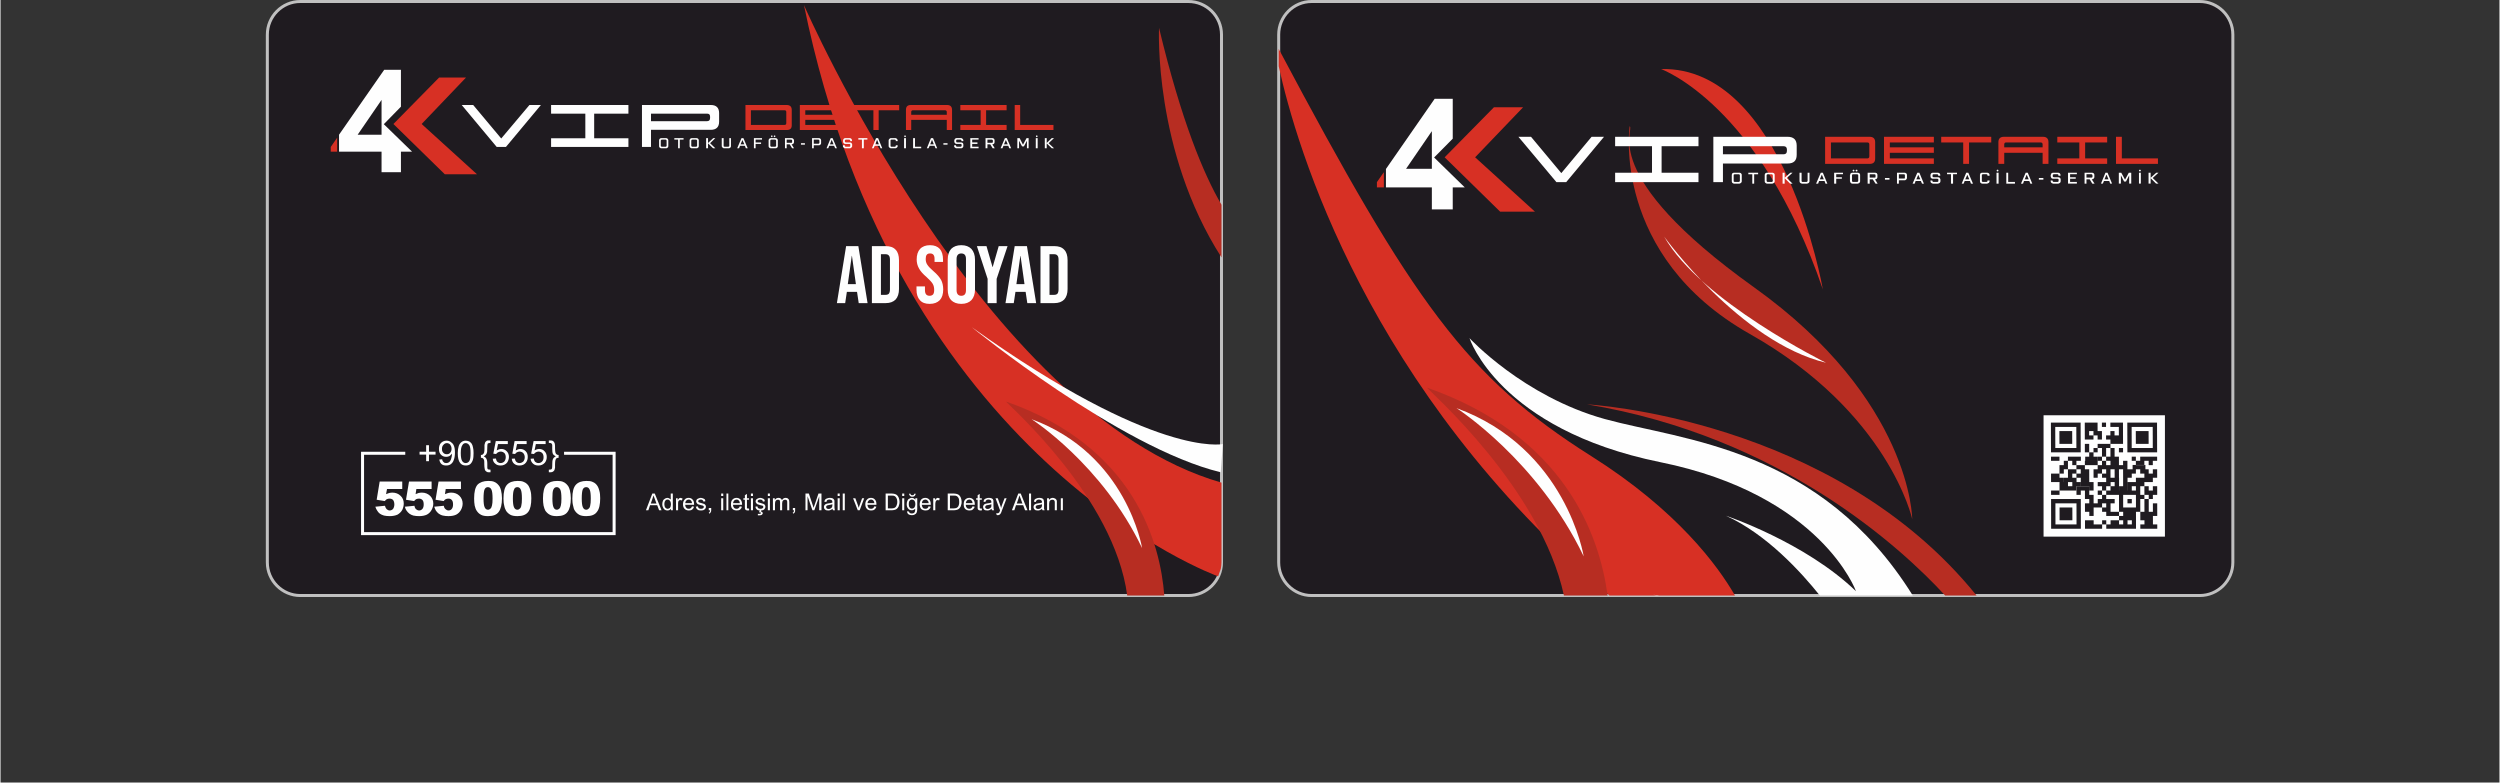 <?xml version="1.0" encoding="UTF-8"?>
<!DOCTYPE svg PUBLIC "-//W3C//DTD SVG 1.1//EN" "http://www.w3.org/Graphics/SVG/1.1/DTD/svg11.dtd">
<!-- Creator: CorelDRAW (Evaluation Version) -->
<svg xmlns="http://www.w3.org/2000/svg" xml:space="preserve" width="1920px" height="601px" version="1.1" style="shape-rendering:geometricPrecision; text-rendering:geometricPrecision; image-rendering:optimizeQuality; fill-rule:evenodd; clip-rule:evenodd"
viewBox="0 0 132.81 41.59"
 xmlns:xlink="http://www.w3.org/1999/xlink"
 xmlns:xodm="http://www.corel.com/coreldraw/odm/2003">
 <rect x="0" y="0" width="132.81" height="41.59" fill="#333333" stroke="none"/>
 <defs>
  <style type="text/css">
   <![CDATA[
    .str1 {stroke:#FEFEFE;stroke-width:0.16;stroke-miterlimit:22.926}
    .str0 {stroke:silver;stroke-width:0.16;stroke-miterlimit:22.926}
    .fil0 {fill:none}
    .fil7 {fill:#FEFEFE}
    .fil5 {fill:#D73024}
    .fil6 {fill:#B72D22}
    .fil1 {fill:#1F1B20}
    .fil8 {fill:#FEFEFE;fill-rule:nonzero}
    .fil10 {fill:#FEFEFE;fill-rule:nonzero}
    .fil2 {fill:#FEFEFE;fill-rule:nonzero}
    .fil4 {fill:#FEFEFE;fill-rule:nonzero}
    .fil9 {fill:#D73024;fill-rule:nonzero}
    .fil11 {fill:#1F1B20;fill-rule:nonzero}
    .fil3 {fill:white;fill-rule:nonzero}
   ]]>
  </style>
 </defs>
 <g id="Katman_x0020_1">
  <rect class="fil0" y="0.08" width="132.81" height="41.5"/>
  <path class="fil1 str0" d="M15.93 0.08l47.2 0c0.97,0 1.76,0.79 1.76,1.76l0 28.05c0,0.97 -0.79,1.76 -1.76,1.76l-47.2 0c-0.96,0 -1.75,-0.79 -1.75,-1.76l0 -28.05c0,-0.97 0.79,-1.76 1.75,-1.76z"/>
  <path class="fil2" d="M34.3 27.12l0.34 -0.89 0.13 0 0.36 0.89 -0.13 0 -0.1 -0.27 -0.38 0 -0.09 0.27 -0.13 0zm0.26 -0.36l0.3 0 -0.09 -0.25c-0.03,-0.07 -0.05,-0.14 -0.07,-0.18 -0.01,0.05 -0.03,0.11 -0.05,0.17l-0.09 0.26zm1.07 0.36l0 -0.08c-0.05,0.06 -0.11,0.09 -0.18,0.09 -0.06,0 -0.1,-0.01 -0.15,-0.04 -0.04,-0.03 -0.07,-0.07 -0.09,-0.12 -0.03,-0.05 -0.04,-0.1 -0.04,-0.17 0,-0.06 0.01,-0.12 0.03,-0.17 0.02,-0.06 0.06,-0.1 0.1,-0.12 0.04,-0.03 0.09,-0.05 0.14,-0.05 0.04,0 0.07,0.01 0.1,0.03 0.03,0.01 0.06,0.04 0.08,0.06l0 -0.32 0.11 0 0 0.89 -0.1 0zm-0.35 -0.32c0,0.08 0.02,0.14 0.05,0.18 0.04,0.04 0.08,0.06 0.13,0.06 0.04,0 0.08,-0.02 0.12,-0.05 0.03,-0.04 0.05,-0.1 0.05,-0.18 0,-0.09 -0.02,-0.15 -0.05,-0.19 -0.04,-0.05 -0.08,-0.07 -0.13,-0.07 -0.05,0 -0.09,0.02 -0.12,0.06 -0.03,0.04 -0.05,0.1 -0.05,0.19zm0.62 0.32l0 -0.64 0.09 0 0 0.1c0.03,-0.05 0.05,-0.08 0.07,-0.09 0.03,-0.02 0.05,-0.03 0.07,-0.03 0.04,0 0.08,0.02 0.12,0.04l-0.04 0.1c-0.03,-0.02 -0.06,-0.02 -0.08,-0.02 -0.03,0 -0.05,0 -0.07,0.02 -0.01,0.01 -0.03,0.03 -0.04,0.06 -0.01,0.04 -0.01,0.08 -0.01,0.12l0 0.34 -0.11 0zm0.85 -0.21l0.11 0.02c-0.02,0.06 -0.05,0.11 -0.1,0.15 -0.05,0.04 -0.11,0.05 -0.18,0.05 -0.09,0 -0.17,-0.03 -0.22,-0.08 -0.06,-0.06 -0.09,-0.14 -0.09,-0.25 0,-0.1 0.03,-0.19 0.09,-0.25 0.05,-0.06 0.12,-0.09 0.21,-0.09 0.09,0 0.16,0.03 0.21,0.09 0.06,0.06 0.08,0.14 0.08,0.25 0,0 0,0.01 0,0.03l-0.47 0c0,0.07 0.02,0.12 0.06,0.16 0.03,0.04 0.08,0.05 0.13,0.05 0.04,0 0.07,-0.01 0.1,-0.03 0.03,-0.02 0.05,-0.05 0.07,-0.1zm-0.36 -0.17l0.36 0c-0.01,-0.06 -0.02,-0.1 -0.04,-0.12 -0.04,-0.05 -0.08,-0.07 -0.14,-0.07 -0.05,0 -0.09,0.02 -0.12,0.05 -0.04,0.04 -0.05,0.08 -0.06,0.14zm0.56 0.19l0.11 -0.02c0.01,0.04 0.03,0.08 0.05,0.1 0.03,0.02 0.07,0.03 0.12,0.03 0.05,0 0.09,-0.01 0.11,-0.03 0.02,-0.02 0.04,-0.04 0.04,-0.07 0,-0.02 -0.01,-0.04 -0.04,-0.06 -0.01,-0.01 -0.05,-0.02 -0.11,-0.03 -0.08,-0.02 -0.13,-0.04 -0.16,-0.05 -0.03,-0.02 -0.06,-0.04 -0.07,-0.07 -0.02,-0.02 -0.03,-0.05 -0.03,-0.08 0,-0.03 0.01,-0.06 0.02,-0.08 0.02,-0.03 0.03,-0.05 0.06,-0.06 0.01,-0.01 0.04,-0.02 0.07,-0.03 0.02,-0.01 0.06,-0.02 0.09,-0.02 0.05,0 0.09,0.01 0.13,0.03 0.04,0.01 0.07,0.03 0.09,0.05 0.01,0.03 0.03,0.06 0.03,0.1l-0.1 0.02c-0.01,-0.03 -0.02,-0.06 -0.05,-0.08 -0.02,-0.02 -0.05,-0.03 -0.09,-0.03 -0.05,0 -0.09,0.01 -0.11,0.03 -0.02,0.01 -0.03,0.03 -0.03,0.06 0,0.01 0,0.02 0.01,0.03 0.01,0.02 0.02,0.03 0.04,0.03 0.01,0.01 0.05,0.02 0.1,0.03 0.08,0.02 0.13,0.04 0.16,0.05 0.03,0.01 0.05,0.03 0.07,0.06 0.02,0.02 0.03,0.05 0.03,0.09 0,0.04 -0.01,0.07 -0.03,0.1 -0.03,0.04 -0.06,0.06 -0.1,0.08 -0.04,0.01 -0.08,0.02 -0.13,0.02 -0.08,0 -0.15,-0.01 -0.19,-0.05 -0.05,-0.03 -0.07,-0.08 -0.09,-0.15zm0.69 0.19l0 -0.12 0.13 0 0 0.12c0,0.05 -0.01,0.08 -0.03,0.11 -0.01,0.03 -0.04,0.05 -0.07,0.07l-0.03 -0.05c0.02,-0.01 0.04,-0.03 0.05,-0.05 0.01,-0.02 0.02,-0.04 0.02,-0.08l-0.07 0zm0.66 -0.76l0 -0.13 0.11 0 0 0.13 -0.11 0zm0 0.76l0 -0.64 0.11 0 0 0.64 -0.11 0zm0.28 0l0 -0.89 0.1 0 0 0.89 -0.1 0zm0.71 -0.21l0.11 0.02c-0.01,0.06 -0.05,0.11 -0.09,0.15 -0.05,0.04 -0.11,0.05 -0.19,0.05 -0.09,0 -0.17,-0.03 -0.22,-0.08 -0.06,-0.06 -0.08,-0.14 -0.08,-0.25 0,-0.1 0.02,-0.19 0.08,-0.25 0.06,-0.06 0.13,-0.09 0.22,-0.09 0.08,0 0.15,0.03 0.21,0.09 0.05,0.06 0.08,0.14 0.08,0.25 0,0 0,0.01 0,0.03l-0.48 0c0,0.07 0.02,0.12 0.06,0.16 0.03,0.04 0.08,0.05 0.13,0.05 0.04,0 0.08,-0.01 0.1,-0.03 0.03,-0.02 0.05,-0.05 0.07,-0.1zm-0.36 -0.17l0.36 0c0,-0.06 -0.02,-0.1 -0.04,-0.12 -0.03,-0.05 -0.08,-0.07 -0.13,-0.07 -0.05,0 -0.09,0.02 -0.13,0.05 -0.03,0.04 -0.05,0.08 -0.06,0.14zm0.85 0.28l0.01 0.1c-0.03,0.01 -0.06,0.01 -0.08,0.01 -0.04,0 -0.07,-0.01 -0.09,-0.02 -0.02,-0.01 -0.04,-0.03 -0.05,-0.05 -0.01,-0.02 -0.01,-0.06 -0.01,-0.13l0 -0.37 -0.08 0 0 -0.08 0.08 0 0 -0.16 0.11 -0.07 0 0.23 0.11 0 0 0.08 -0.11 0 0 0.38c0,0.03 0,0.05 0,0.06 0.01,0.01 0.01,0.01 0.02,0.02 0.01,0 0.02,0.01 0.04,0.01 0.01,0 0.03,0 0.05,-0.01zm0.1 -0.66l0 -0.13 0.11 0 0 0.13 -0.11 0zm0 0.76l0 -0.64 0.11 0 0 0.64 -0.11 0zm0.24 -0.19l0.1 -0.02c0.01,0.04 0.03,0.08 0.05,0.1 0.03,0.02 0.07,0.03 0.12,0.03 0.05,0 0.09,-0.01 0.11,-0.03 0.03,-0.02 0.04,-0.04 0.04,-0.07 0,-0.02 -0.01,-0.04 -0.03,-0.06 -0.02,-0.01 -0.06,-0.02 -0.12,-0.03 -0.08,-0.02 -0.13,-0.04 -0.16,-0.05 -0.03,-0.02 -0.06,-0.04 -0.07,-0.07 -0.02,-0.02 -0.03,-0.05 -0.03,-0.08 0,-0.03 0.01,-0.06 0.02,-0.08 0.02,-0.03 0.04,-0.05 0.06,-0.06 0.01,-0.01 0.04,-0.02 0.07,-0.03 0.03,-0.01 0.06,-0.02 0.09,-0.02 0.05,0 0.09,0.01 0.13,0.03 0.04,0.01 0.07,0.03 0.09,0.05 0.01,0.03 0.03,0.06 0.03,0.1l-0.1 0.02c-0.01,-0.03 -0.02,-0.06 -0.04,-0.08 -0.03,-0.02 -0.06,-0.03 -0.1,-0.03 -0.05,0 -0.09,0.01 -0.11,0.03 -0.02,0.01 -0.03,0.03 -0.03,0.06 0,0.01 0,0.02 0.01,0.03 0.01,0.02 0.03,0.03 0.04,0.03 0.02,0.01 0.05,0.02 0.1,0.03 0.08,0.02 0.13,0.04 0.16,0.05 0.03,0.01 0.06,0.03 0.07,0.06 0.02,0.02 0.03,0.05 0.03,0.09 0,0.04 -0.01,0.07 -0.03,0.1 -0.02,0.04 -0.05,0.06 -0.09,0.08 -0.04,0.01 -0.09,0.02 -0.14,0.02 -0.08,0 -0.15,-0.01 -0.19,-0.05 -0.04,-0.03 -0.07,-0.08 -0.08,-0.15zm0.19 0.3l0.04 -0.11 0.08 0 -0.02 0.06c0.03,0.01 0.06,0.02 0.07,0.04 0.02,0.01 0.03,0.03 0.03,0.05 0,0.03 -0.01,0.06 -0.04,0.08 -0.03,0.03 -0.08,0.04 -0.14,0.04 -0.03,0 -0.06,0 -0.08,0l0 -0.08c0.03,0 0.05,0 0.06,0 0.04,0 0.07,0 0.08,-0.01 0.01,-0.01 0.02,-0.02 0.02,-0.03 0,-0.01 0,-0.02 -0.01,-0.02 0,-0.01 -0.01,-0.01 -0.02,-0.02 -0.02,0 -0.04,0 -0.07,0zm0.47 -0.87l0 -0.13 0.11 0 0 0.13 -0.11 0zm0 0.76l0 -0.64 0.11 0 0 0.64 -0.11 0zm0.27 0l0 -0.64 0.1 0 0 0.09c0.02,-0.03 0.05,-0.06 0.08,-0.08 0.03,-0.02 0.07,-0.03 0.11,-0.03 0.05,0 0.09,0.01 0.12,0.03 0.03,0.02 0.05,0.05 0.07,0.09 0.05,-0.08 0.11,-0.12 0.19,-0.12 0.07,0 0.12,0.02 0.15,0.06 0.04,0.03 0.05,0.09 0.05,0.16l0 0.44 -0.11 0 0 -0.4c0,-0.05 0,-0.08 -0.01,-0.1 0,-0.02 -0.02,-0.03 -0.03,-0.04 -0.02,-0.02 -0.05,-0.02 -0.07,-0.02 -0.05,0 -0.08,0.01 -0.11,0.04 -0.03,0.03 -0.05,0.08 -0.05,0.15l0 0.37 -0.11 0 0 -0.42c0,-0.05 -0.01,-0.08 -0.02,-0.11 -0.02,-0.02 -0.05,-0.03 -0.09,-0.03 -0.03,0 -0.06,0.01 -0.08,0.02 -0.03,0.02 -0.05,0.04 -0.06,0.07 -0.01,0.03 -0.02,0.08 -0.02,0.14l0 0.33 -0.11 0zm1.06 0l0 -0.12 0.12 0 0 0.12c0,0.05 0,0.08 -0.02,0.11 -0.02,0.03 -0.04,0.05 -0.08,0.07l-0.03 -0.05c0.03,-0.01 0.04,-0.03 0.05,-0.05 0.02,-0.02 0.02,-0.04 0.02,-0.08l-0.06 0zm0.67 0l0 -0.89 0.18 0 0.21 0.63c0.02,0.06 0.03,0.1 0.04,0.13 0.01,-0.03 0.02,-0.08 0.05,-0.14l0.21 -0.62 0.16 0 0 0.89 -0.12 0 0 -0.74 -0.26 0.74 -0.1 0 -0.26 -0.75 0 0.75 -0.11 0zm1.44 -0.08c-0.04,0.03 -0.08,0.06 -0.12,0.07 -0.03,0.02 -0.07,0.02 -0.12,0.02 -0.07,0 -0.12,-0.01 -0.16,-0.05 -0.04,-0.03 -0.06,-0.08 -0.06,-0.13 0,-0.03 0.01,-0.06 0.02,-0.09 0.02,-0.02 0.04,-0.04 0.06,-0.06 0.02,-0.01 0.05,-0.03 0.08,-0.03 0.02,-0.01 0.05,-0.01 0.1,-0.02 0.08,-0.01 0.15,-0.02 0.19,-0.04 0,-0.01 0,-0.02 0,-0.03 0,-0.04 -0.01,-0.07 -0.03,-0.09 -0.03,-0.02 -0.07,-0.04 -0.12,-0.04 -0.06,0 -0.09,0.01 -0.12,0.03 -0.02,0.02 -0.04,0.05 -0.05,0.1l-0.11 -0.02c0.01,-0.04 0.03,-0.08 0.05,-0.11 0.02,-0.03 0.05,-0.05 0.1,-0.06 0.04,-0.02 0.09,-0.03 0.14,-0.03 0.06,0 0.1,0.01 0.14,0.02 0.03,0.02 0.06,0.03 0.07,0.05 0.02,0.02 0.03,0.05 0.04,0.08 0,0.01 0,0.05 0,0.1l0 0.14c0,0.1 0,0.17 0.01,0.19 0,0.03 0.01,0.06 0.02,0.08l-0.11 0c-0.01,-0.02 -0.02,-0.05 -0.02,-0.08zm-0.01 -0.24c-0.04,0.01 -0.1,0.03 -0.18,0.04 -0.04,0.01 -0.07,0.01 -0.09,0.02 -0.02,0.01 -0.04,0.02 -0.05,0.04 -0.01,0.01 -0.01,0.03 -0.01,0.05 0,0.03 0.01,0.05 0.03,0.07 0.02,0.02 0.06,0.03 0.1,0.03 0.04,0 0.08,-0.01 0.11,-0.03 0.03,-0.02 0.06,-0.04 0.07,-0.07 0.01,-0.03 0.02,-0.06 0.02,-0.11l0 -0.04zm0.28 -0.44l0 -0.13 0.11 0 0 0.13 -0.11 0zm0 0.76l0 -0.64 0.11 0 0 0.64 -0.11 0zm0.27 0l0 -0.89 0.11 0 0 0.89 -0.11 0zm0.8 0l-0.25 -0.64 0.12 0 0.14 0.38c0.01,0.04 0.03,0.09 0.04,0.13 0.01,-0.03 0.02,-0.07 0.04,-0.12l0.14 -0.39 0.11 0 -0.24 0.64 -0.1 0zm0.88 -0.21l0.11 0.02c-0.02,0.06 -0.05,0.11 -0.1,0.15 -0.05,0.04 -0.11,0.05 -0.18,0.05 -0.1,0 -0.17,-0.03 -0.22,-0.08 -0.06,-0.06 -0.09,-0.14 -0.09,-0.25 0,-0.1 0.03,-0.19 0.09,-0.25 0.05,-0.06 0.12,-0.09 0.21,-0.09 0.09,0 0.16,0.03 0.21,0.09 0.06,0.06 0.08,0.14 0.08,0.25 0,0 0,0.01 0,0.03l-0.48 0c0.01,0.07 0.03,0.12 0.06,0.16 0.04,0.04 0.08,0.05 0.14,0.05 0.04,0 0.07,-0.01 0.1,-0.03 0.03,-0.02 0.05,-0.05 0.07,-0.1zm-0.36 -0.17l0.36 0c-0.01,-0.06 -0.02,-0.1 -0.04,-0.12 -0.04,-0.05 -0.08,-0.07 -0.14,-0.07 -0.05,0 -0.09,0.02 -0.12,0.05 -0.04,0.04 -0.06,0.08 -0.06,0.14zm0.96 0.38l0 -0.89 0.31 0c0.07,0 0.12,0.01 0.16,0.02 0.05,0.01 0.09,0.03 0.13,0.06 0.04,0.04 0.08,0.09 0.1,0.15 0.02,0.06 0.04,0.13 0.04,0.21 0,0.07 -0.01,0.13 -0.03,0.18 -0.01,0.05 -0.03,0.1 -0.06,0.13 -0.02,0.03 -0.05,0.06 -0.08,0.08 -0.03,0.02 -0.06,0.03 -0.1,0.04 -0.05,0.01 -0.09,0.02 -0.15,0.02l-0.32 0zm0.12 -0.1l0.19 0c0.06,0 0.1,-0.01 0.14,-0.02 0.03,-0.01 0.06,-0.03 0.08,-0.05 0.02,-0.02 0.05,-0.06 0.06,-0.11 0.02,-0.05 0.03,-0.1 0.03,-0.17 0,-0.09 -0.02,-0.16 -0.05,-0.21 -0.03,-0.05 -0.07,-0.09 -0.11,-0.1 -0.03,-0.02 -0.08,-0.02 -0.15,-0.02l-0.19 0 0 0.68zm0.76 -0.66l0 -0.13 0.11 0 0 0.13 -0.11 0zm0 0.76l0 -0.64 0.11 0 0 0.64 -0.11 0zm0.26 0.05l0.1 0.02c0.01,0.03 0.02,0.05 0.04,0.07 0.03,0.02 0.06,0.03 0.11,0.03 0.05,0 0.09,-0.01 0.12,-0.03 0.03,-0.02 0.04,-0.05 0.05,-0.09 0.01,-0.02 0.01,-0.06 0.01,-0.13 -0.05,0.05 -0.11,0.08 -0.18,0.08 -0.08,0 -0.15,-0.03 -0.2,-0.1 -0.05,-0.06 -0.07,-0.14 -0.07,-0.22 0,-0.07 0.01,-0.12 0.03,-0.17 0.02,-0.06 0.05,-0.1 0.1,-0.12 0.04,-0.03 0.09,-0.05 0.14,-0.05 0.08,0 0.14,0.04 0.19,0.1l0 -0.08 0.1 0 0 0.55c0,0.1 -0.01,0.17 -0.03,0.21 -0.02,0.05 -0.05,0.08 -0.1,0.1 -0.04,0.03 -0.09,0.04 -0.16,0.04 -0.07,0 -0.14,-0.02 -0.18,-0.05 -0.05,-0.04 -0.07,-0.09 -0.07,-0.16zm0.09 -0.38c0,0.08 0.01,0.14 0.05,0.18 0.03,0.04 0.07,0.06 0.12,0.06 0.05,0 0.1,-0.02 0.13,-0.06 0.03,-0.04 0.05,-0.1 0.05,-0.18 0,-0.08 -0.02,-0.14 -0.05,-0.18 -0.04,-0.04 -0.08,-0.06 -0.13,-0.06 -0.05,0 -0.09,0.02 -0.12,0.06 -0.04,0.04 -0.05,0.1 -0.05,0.18zm0.29 -0.55l0.08 0c-0.01,0.05 -0.03,0.09 -0.06,0.12 -0.03,0.03 -0.07,0.04 -0.12,0.04 -0.05,0 -0.09,-0.01 -0.12,-0.04 -0.03,-0.03 -0.05,-0.07 -0.06,-0.12l0.08 0c0,0.03 0.01,0.05 0.03,0.06 0.02,0.02 0.04,0.02 0.07,0.02 0.03,0 0.05,0 0.07,-0.02 0.02,-0.01 0.03,-0.03 0.03,-0.06zm0.76 0.67l0.12 0.02c-0.02,0.06 -0.05,0.11 -0.1,0.15 -0.05,0.04 -0.11,0.05 -0.18,0.05 -0.1,0 -0.17,-0.03 -0.23,-0.08 -0.05,-0.06 -0.08,-0.14 -0.08,-0.25 0,-0.1 0.03,-0.19 0.08,-0.25 0.06,-0.06 0.13,-0.09 0.22,-0.09 0.08,0 0.15,0.03 0.21,0.09 0.05,0.06 0.08,0.14 0.08,0.25 0,0 0,0.01 0,0.03l-0.48 0c0.01,0.07 0.03,0.12 0.06,0.16 0.04,0.04 0.08,0.05 0.14,0.05 0.04,0 0.07,-0.01 0.1,-0.03 0.03,-0.02 0.05,-0.05 0.06,-0.1zm-0.35 -0.17l0.36 0c-0.01,-0.06 -0.02,-0.1 -0.05,-0.12 -0.03,-0.05 -0.08,-0.07 -0.13,-0.07 -0.05,0 -0.09,0.02 -0.13,0.05 -0.03,0.04 -0.05,0.08 -0.05,0.14zm0.6 0.38l0 -0.64 0.1 0 0 0.1c0.03,-0.05 0.05,-0.08 0.07,-0.09 0.02,-0.02 0.04,-0.03 0.07,-0.03 0.04,0 0.07,0.02 0.11,0.04l-0.04 0.1c-0.02,-0.02 -0.05,-0.02 -0.08,-0.02 -0.02,0 -0.04,0 -0.06,0.02 -0.02,0.01 -0.03,0.03 -0.04,0.06 -0.01,0.04 -0.02,0.08 -0.02,0.12l0 0.34 -0.11 0zm0.77 0l0 -0.89 0.31 0c0.07,0 0.12,0.01 0.16,0.02 0.05,0.01 0.09,0.03 0.13,0.06 0.04,0.04 0.08,0.09 0.1,0.15 0.02,0.06 0.04,0.13 0.04,0.21 0,0.07 -0.01,0.13 -0.03,0.18 -0.01,0.05 -0.03,0.1 -0.06,0.13 -0.02,0.03 -0.05,0.06 -0.08,0.08 -0.03,0.02 -0.06,0.03 -0.1,0.04 -0.05,0.01 -0.09,0.02 -0.15,0.02l-0.32 0zm0.12 -0.1l0.19 0c0.06,0 0.1,-0.01 0.14,-0.02 0.03,-0.01 0.06,-0.03 0.08,-0.05 0.02,-0.02 0.05,-0.06 0.06,-0.11 0.02,-0.05 0.02,-0.1 0.02,-0.17 0,-0.09 -0.01,-0.16 -0.04,-0.21 -0.03,-0.05 -0.07,-0.09 -0.11,-0.1 -0.03,-0.02 -0.08,-0.02 -0.15,-0.02l-0.19 0 0 0.68zm1.2 -0.11l0.11 0.02c-0.01,0.06 -0.05,0.11 -0.1,0.15 -0.04,0.04 -0.1,0.05 -0.18,0.05 -0.09,0 -0.17,-0.03 -0.22,-0.08 -0.06,-0.06 -0.08,-0.14 -0.08,-0.25 0,-0.1 0.02,-0.19 0.08,-0.25 0.06,-0.06 0.13,-0.09 0.22,-0.09 0.08,0 0.15,0.03 0.21,0.09 0.05,0.06 0.08,0.14 0.08,0.25 0,0 0,0.01 0,0.03l-0.48 0c0,0.07 0.02,0.12 0.06,0.16 0.03,0.04 0.08,0.05 0.13,0.05 0.04,0 0.08,-0.01 0.1,-0.03 0.03,-0.02 0.05,-0.05 0.07,-0.1zm-0.36 -0.17l0.36 0c0,-0.06 -0.02,-0.1 -0.04,-0.12 -0.03,-0.05 -0.08,-0.07 -0.13,-0.07 -0.05,0 -0.1,0.02 -0.13,0.05 -0.03,0.04 -0.05,0.08 -0.06,0.14zm0.85 0.28l0.01 0.1c-0.03,0.01 -0.06,0.01 -0.08,0.01 -0.04,0 -0.07,-0.01 -0.09,-0.02 -0.02,-0.01 -0.04,-0.03 -0.05,-0.05 -0.01,-0.02 -0.01,-0.06 -0.01,-0.13l0 -0.37 -0.08 0 0 -0.08 0.08 0 0 -0.16 0.11 -0.07 0 0.23 0.11 0 0 0.08 -0.11 0 0 0.38c0,0.03 0,0.05 0,0.06 0.01,0.01 0.01,0.01 0.02,0.02 0.01,0 0.02,0.01 0.04,0.01 0.01,0 0.03,0 0.05,-0.01zm0.52 0.02c-0.04,0.03 -0.08,0.06 -0.11,0.07 -0.04,0.02 -0.08,0.02 -0.12,0.02 -0.07,0 -0.13,-0.01 -0.17,-0.05 -0.03,-0.03 -0.05,-0.08 -0.05,-0.13 0,-0.03 0,-0.06 0.02,-0.09 0.01,-0.02 0.03,-0.04 0.05,-0.06 0.03,-0.01 0.05,-0.03 0.08,-0.03 0.02,-0.01 0.06,-0.01 0.1,-0.02 0.09,-0.01 0.15,-0.02 0.19,-0.04 0,-0.01 0,-0.02 0,-0.03 0,-0.04 -0.01,-0.07 -0.03,-0.09 -0.02,-0.02 -0.07,-0.04 -0.12,-0.04 -0.05,0 -0.09,0.01 -0.11,0.03 -0.03,0.02 -0.05,0.05 -0.06,0.1l-0.1 -0.02c0.01,-0.04 0.02,-0.08 0.04,-0.11 0.03,-0.03 0.06,-0.05 0.1,-0.06 0.04,-0.02 0.09,-0.03 0.15,-0.03 0.05,0 0.1,0.01 0.13,0.02 0.03,0.02 0.06,0.03 0.08,0.05 0.01,0.02 0.02,0.05 0.03,0.08 0,0.01 0,0.05 0,0.1l0 0.14c0,0.1 0.01,0.17 0.01,0.19 0.01,0.03 0.01,0.06 0.03,0.08l-0.12 0c-0.01,-0.02 -0.01,-0.05 -0.02,-0.08zm-0.01 -0.24c-0.04,0.01 -0.09,0.03 -0.17,0.04 -0.05,0.01 -0.08,0.01 -0.1,0.02 -0.02,0.01 -0.03,0.02 -0.04,0.04 -0.01,0.01 -0.02,0.03 -0.02,0.05 0,0.03 0.01,0.05 0.04,0.07 0.02,0.02 0.05,0.03 0.09,0.03 0.04,0 0.08,-0.01 0.11,-0.03 0.04,-0.02 0.06,-0.04 0.08,-0.07 0.01,-0.03 0.01,-0.06 0.01,-0.11l0 -0.04zm0.28 0.57l-0.02 -0.1c0.03,0 0.05,0.01 0.07,0.01 0.02,0 0.04,-0.01 0.05,-0.02 0.02,0 0.03,-0.02 0.04,-0.03 0.01,-0.01 0.02,-0.04 0.03,-0.08 0.01,-0.01 0.01,-0.02 0.01,-0.03l-0.24 -0.64 0.12 0 0.13 0.37c0.02,0.05 0.03,0.09 0.05,0.15 0.01,-0.05 0.02,-0.1 0.04,-0.15l0.14 -0.37 0.11 0 -0.25 0.65c-0.02,0.07 -0.04,0.12 -0.06,0.15 -0.02,0.03 -0.04,0.06 -0.06,0.07 -0.03,0.02 -0.06,0.03 -0.09,0.03 -0.02,0 -0.05,0 -0.07,-0.01zm0.81 -0.25l0.34 -0.89 0.13 0 0.36 0.89 -0.13 0 -0.1 -0.27 -0.38 0 -0.09 0.27 -0.13 0zm0.26 -0.36l0.3 0 -0.09 -0.25c-0.03,-0.07 -0.05,-0.14 -0.07,-0.18 -0.01,0.05 -0.03,0.11 -0.05,0.17l-0.09 0.26zm0.65 0.36l0 -0.89 0.11 0 0 0.89 -0.11 0zm0.69 -0.08c-0.04,0.03 -0.07,0.06 -0.11,0.07 -0.04,0.02 -0.08,0.02 -0.12,0.02 -0.07,0 -0.13,-0.01 -0.16,-0.05 -0.04,-0.03 -0.06,-0.08 -0.06,-0.13 0,-0.03 0.01,-0.06 0.02,-0.09 0.01,-0.02 0.03,-0.04 0.06,-0.06 0.02,-0.01 0.05,-0.03 0.07,-0.03 0.03,-0.01 0.06,-0.01 0.1,-0.02 0.09,-0.01 0.15,-0.02 0.2,-0.04 0,-0.01 0,-0.02 0,-0.03 0,-0.04 -0.01,-0.07 -0.04,-0.09 -0.02,-0.02 -0.06,-0.04 -0.12,-0.04 -0.05,0 -0.09,0.01 -0.11,0.03 -0.03,0.02 -0.05,0.05 -0.06,0.1l-0.1 -0.02c0.01,-0.04 0.02,-0.08 0.04,-0.11 0.03,-0.03 0.06,-0.05 0.1,-0.06 0.04,-0.02 0.09,-0.03 0.15,-0.03 0.05,0 0.1,0.01 0.13,0.02 0.04,0.02 0.06,0.03 0.08,0.05 0.01,0.02 0.02,0.05 0.03,0.08 0,0.01 0.01,0.05 0.01,0.1l0 0.14c0,0.1 0,0.17 0,0.19 0.01,0.03 0.02,0.06 0.03,0.08l-0.11 0c-0.02,-0.02 -0.02,-0.05 -0.03,-0.08zm0 -0.24c-0.04,0.01 -0.1,0.03 -0.18,0.04 -0.05,0.01 -0.08,0.01 -0.1,0.02 -0.02,0.01 -0.03,0.02 -0.04,0.04 -0.01,0.01 -0.02,0.03 -0.02,0.05 0,0.03 0.02,0.05 0.04,0.07 0.02,0.02 0.05,0.03 0.09,0.03 0.05,0 0.08,-0.01 0.12,-0.03 0.03,-0.02 0.05,-0.04 0.07,-0.07 0.01,-0.03 0.02,-0.06 0.02,-0.11l0 -0.04zm0.27 0.32l0 -0.64 0.1 0 0 0.09c0.05,-0.07 0.12,-0.11 0.2,-0.11 0.04,0 0.08,0.01 0.11,0.03 0.03,0.01 0.06,0.03 0.07,0.05 0.02,0.02 0.03,0.05 0.04,0.08 0,0.02 0,0.06 0,0.11l0 0.39 -0.11 0 0 -0.39c0,-0.04 0,-0.08 -0.01,-0.1 -0.01,-0.02 -0.02,-0.04 -0.04,-0.05 -0.02,-0.02 -0.05,-0.02 -0.08,-0.02 -0.04,0 -0.08,0.01 -0.12,0.04 -0.03,0.03 -0.05,0.09 -0.05,0.17l0 0.35 -0.11 0zm0.73 0l0 -0.64 0.11 0 0 0.64 -0.11 0z"/>
  <polyline class="fil0 str1" points="21.51,24.09 19.24,24.09 19.24,28.36 32.61,28.36 32.61,24.09 29.95,24.09 "/>
  <path class="fil3" d="M20.15 25.59l1.2 0 0 0.4 -0.81 0 -0.05 0.27c0.06,-0.02 0.11,-0.04 0.17,-0.06 0.05,-0.01 0.11,-0.02 0.16,-0.02 0.18,0 0.33,0.06 0.44,0.17 0.12,0.11 0.17,0.25 0.17,0.41 0,0.12 -0.03,0.23 -0.08,0.34 -0.06,0.11 -0.15,0.19 -0.25,0.25 -0.11,0.05 -0.25,0.08 -0.41,0.08 -0.12,0 -0.22,-0.01 -0.31,-0.03 -0.08,-0.02 -0.16,-0.06 -0.22,-0.1 -0.06,-0.05 -0.11,-0.1 -0.14,-0.16 -0.04,-0.05 -0.07,-0.12 -0.1,-0.21l0.51 -0.05c0.02,0.08 0.05,0.14 0.09,0.18 0.05,0.04 0.1,0.07 0.16,0.07 0.07,0 0.13,-0.03 0.18,-0.08 0.04,-0.06 0.07,-0.14 0.07,-0.24 0,-0.11 -0.03,-0.19 -0.07,-0.24 -0.05,-0.05 -0.11,-0.07 -0.19,-0.07 -0.05,0 -0.09,0.01 -0.14,0.03 -0.03,0.02 -0.07,0.05 -0.11,0.1l-0.43 -0.07 0.16 -0.97zm1.56 0l1.2 0 0 0.4 -0.81 0 -0.04 0.27c0.05,-0.02 0.11,-0.04 0.16,-0.06 0.06,-0.01 0.11,-0.02 0.17,-0.02 0.18,0 0.32,0.06 0.44,0.17 0.11,0.11 0.17,0.25 0.17,0.41 0,0.12 -0.03,0.23 -0.09,0.34 -0.06,0.11 -0.14,0.19 -0.25,0.25 -0.11,0.05 -0.24,0.08 -0.41,0.08 -0.12,0 -0.22,-0.01 -0.31,-0.03 -0.08,-0.02 -0.15,-0.06 -0.21,-0.1 -0.06,-0.05 -0.11,-0.1 -0.15,-0.16 -0.04,-0.05 -0.07,-0.12 -0.09,-0.21l0.51 -0.05c0.01,0.08 0.04,0.14 0.08,0.18 0.05,0.04 0.1,0.07 0.17,0.07 0.07,0 0.12,-0.03 0.17,-0.08 0.05,-0.06 0.07,-0.14 0.07,-0.24 0,-0.11 -0.02,-0.19 -0.07,-0.24 -0.05,-0.05 -0.11,-0.07 -0.18,-0.07 -0.05,0 -0.1,0.01 -0.15,0.03 -0.03,0.02 -0.07,0.05 -0.11,0.1l-0.43 -0.07 0.16 -0.97zm1.57 0l1.19 0 0 0.4 -0.81 0 -0.04 0.27c0.06,-0.02 0.11,-0.04 0.17,-0.06 0.05,-0.01 0.1,-0.02 0.16,-0.02 0.18,0 0.33,0.06 0.44,0.17 0.11,0.11 0.17,0.25 0.17,0.41 0,0.12 -0.03,0.23 -0.09,0.34 -0.06,0.11 -0.14,0.19 -0.25,0.25 -0.1,0.05 -0.24,0.08 -0.41,0.08 -0.11,0 -0.22,-0.01 -0.3,-0.03 -0.09,-0.02 -0.16,-0.06 -0.22,-0.1 -0.06,-0.05 -0.11,-0.1 -0.15,-0.16 -0.03,-0.05 -0.06,-0.12 -0.09,-0.21l0.51 -0.05c0.01,0.08 0.04,0.14 0.09,0.18 0.04,0.04 0.1,0.07 0.16,0.07 0.07,0 0.13,-0.03 0.17,-0.08 0.05,-0.06 0.07,-0.14 0.07,-0.24 0,-0.11 -0.02,-0.19 -0.07,-0.24 -0.04,-0.05 -0.1,-0.07 -0.18,-0.07 -0.05,0 -0.1,0.01 -0.14,0.03 -0.04,0.02 -0.07,0.05 -0.11,0.1l-0.43 -0.07 0.16 -0.97zm1.89 0.9c0,-0.35 0.06,-0.59 0.18,-0.73 0.13,-0.13 0.32,-0.2 0.57,-0.2 0.12,0 0.22,0.01 0.3,0.04 0.08,0.03 0.14,0.07 0.19,0.12 0.05,0.05 0.09,0.1 0.12,0.15 0.03,0.06 0.05,0.12 0.07,0.19 0.03,0.13 0.05,0.27 0.05,0.42 0,0.33 -0.06,0.57 -0.17,0.72 -0.11,0.16 -0.3,0.23 -0.57,0.23 -0.16,0 -0.28,-0.02 -0.37,-0.07 -0.1,-0.05 -0.17,-0.12 -0.23,-0.21 -0.05,-0.07 -0.08,-0.16 -0.11,-0.28 -0.02,-0.11 -0.03,-0.24 -0.03,-0.38zm0.5 0c0,0.23 0.02,0.39 0.06,0.47 0.04,0.09 0.1,0.13 0.18,0.13 0.05,0 0.09,-0.02 0.13,-0.06 0.04,-0.03 0.06,-0.09 0.08,-0.17 0.02,-0.07 0.03,-0.19 0.03,-0.36 0,-0.24 -0.02,-0.4 -0.06,-0.48 -0.04,-0.09 -0.11,-0.13 -0.19,-0.13 -0.08,0 -0.14,0.04 -0.18,0.13 -0.03,0.08 -0.05,0.24 -0.05,0.47zm1.06 0c0,-0.35 0.06,-0.59 0.19,-0.73 0.12,-0.13 0.31,-0.2 0.56,-0.2 0.13,0 0.23,0.01 0.3,0.04 0.08,0.03 0.15,0.07 0.2,0.12 0.05,0.05 0.09,0.1 0.11,0.15 0.03,0.06 0.05,0.12 0.07,0.19 0.04,0.13 0.05,0.27 0.05,0.42 0,0.33 -0.05,0.57 -0.16,0.72 -0.12,0.16 -0.31,0.23 -0.58,0.23 -0.15,0 -0.28,-0.02 -0.37,-0.07 -0.09,-0.05 -0.17,-0.12 -0.23,-0.21 -0.04,-0.07 -0.08,-0.16 -0.1,-0.28 -0.03,-0.11 -0.04,-0.24 -0.04,-0.38zm0.5 0c0,0.23 0.02,0.39 0.06,0.47 0.04,0.09 0.1,0.13 0.18,0.13 0.05,0 0.09,-0.02 0.13,-0.06 0.04,-0.03 0.07,-0.09 0.08,-0.17 0.02,-0.07 0.03,-0.19 0.03,-0.36 0,-0.24 -0.02,-0.4 -0.06,-0.48 -0.04,-0.09 -0.1,-0.13 -0.18,-0.13 -0.09,0 -0.15,0.04 -0.18,0.13 -0.04,0.08 -0.06,0.24 -0.06,0.47zm1.6 0c0,-0.35 0.06,-0.59 0.18,-0.73 0.13,-0.13 0.32,-0.2 0.57,-0.2 0.12,0 0.22,0.01 0.3,0.04 0.08,0.03 0.14,0.07 0.19,0.12 0.05,0.05 0.09,0.1 0.12,0.15 0.03,0.06 0.05,0.12 0.07,0.19 0.03,0.13 0.05,0.27 0.05,0.42 0,0.33 -0.06,0.57 -0.17,0.72 -0.11,0.16 -0.3,0.23 -0.57,0.23 -0.16,0 -0.28,-0.02 -0.37,-0.07 -0.1,-0.05 -0.17,-0.12 -0.24,-0.21 -0.04,-0.07 -0.07,-0.16 -0.1,-0.28 -0.02,-0.11 -0.03,-0.24 -0.03,-0.38zm0.5 0c0,0.23 0.02,0.39 0.06,0.47 0.04,0.09 0.1,0.13 0.17,0.13 0.06,0 0.1,-0.02 0.14,-0.06 0.04,-0.03 0.06,-0.09 0.08,-0.17 0.02,-0.07 0.03,-0.19 0.03,-0.36 0,-0.24 -0.02,-0.4 -0.06,-0.48 -0.05,-0.09 -0.11,-0.13 -0.19,-0.13 -0.08,0 -0.14,0.04 -0.18,0.13 -0.04,0.08 -0.05,0.24 -0.05,0.47zm1.06 0c0,-0.35 0.06,-0.59 0.19,-0.73 0.12,-0.13 0.31,-0.2 0.56,-0.2 0.13,0 0.23,0.01 0.3,0.04 0.08,0.03 0.15,0.07 0.2,0.12 0.05,0.05 0.08,0.1 0.11,0.15 0.03,0.06 0.05,0.12 0.07,0.19 0.04,0.13 0.05,0.27 0.05,0.42 0,0.33 -0.05,0.57 -0.17,0.72 -0.11,0.16 -0.3,0.23 -0.57,0.23 -0.15,0 -0.28,-0.02 -0.37,-0.07 -0.09,-0.05 -0.17,-0.12 -0.23,-0.21 -0.05,-0.07 -0.08,-0.16 -0.1,-0.28 -0.03,-0.11 -0.04,-0.24 -0.04,-0.38zm0.5 0c0,0.23 0.02,0.39 0.06,0.47 0.04,0.09 0.1,0.13 0.18,0.13 0.05,0 0.09,-0.02 0.13,-0.06 0.04,-0.03 0.07,-0.09 0.08,-0.17 0.02,-0.07 0.03,-0.19 0.03,-0.36 0,-0.24 -0.02,-0.4 -0.06,-0.48 -0.04,-0.09 -0.1,-0.13 -0.18,-0.13 -0.09,0 -0.15,0.04 -0.19,0.13 -0.03,0.08 -0.05,0.24 -0.05,0.47z"/>
  <path class="fil4" d="M22.62 24.51l0 -0.35 -0.35 0 0 -0.15 0.35 0 0 -0.35 0.15 0 0 0.35 0.35 0 0 0.15 -0.35 0 0 0.35 -0.15 0zm0.7 -0.09l0.15 -0.01c0.01,0.07 0.04,0.12 0.08,0.15 0.03,0.04 0.08,0.05 0.14,0.05 0.04,0 0.09,-0.01 0.12,-0.03 0.04,-0.02 0.07,-0.05 0.09,-0.09 0.03,-0.04 0.05,-0.09 0.06,-0.15 0.02,-0.07 0.03,-0.13 0.03,-0.2 0,0 0,-0.01 0,-0.03 -0.04,0.05 -0.08,0.09 -0.13,0.13 -0.06,0.03 -0.12,0.04 -0.18,0.04 -0.11,0 -0.2,-0.04 -0.27,-0.11 -0.08,-0.08 -0.11,-0.18 -0.11,-0.31 0,-0.13 0.03,-0.24 0.11,-0.32 0.08,-0.08 0.18,-0.12 0.29,-0.12 0.09,0 0.16,0.02 0.23,0.07 0.07,0.05 0.13,0.11 0.16,0.19 0.04,0.09 0.06,0.21 0.06,0.37 0,0.16 -0.02,0.29 -0.06,0.39 -0.03,0.1 -0.09,0.18 -0.16,0.23 -0.07,0.05 -0.15,0.07 -0.25,0.07 -0.1,0 -0.18,-0.02 -0.25,-0.08 -0.06,-0.06 -0.1,-0.14 -0.11,-0.24zm0.65 -0.57c0,-0.09 -0.03,-0.16 -0.07,-0.22 -0.05,-0.05 -0.11,-0.08 -0.18,-0.08 -0.07,0 -0.13,0.03 -0.18,0.09 -0.06,0.06 -0.08,0.13 -0.08,0.22 0,0.09 0.02,0.15 0.07,0.2 0.05,0.06 0.11,0.08 0.19,0.08 0.07,0 0.13,-0.02 0.18,-0.08 0.04,-0.05 0.07,-0.12 0.07,-0.21zm0.33 0.23c0,-0.15 0.02,-0.27 0.05,-0.37 0.03,-0.09 0.08,-0.16 0.14,-0.21 0.06,-0.05 0.14,-0.08 0.23,-0.08 0.07,0 0.13,0.02 0.19,0.04 0.05,0.03 0.09,0.07 0.13,0.12 0.03,0.06 0.06,0.12 0.07,0.2 0.02,0.07 0.03,0.17 0.03,0.3 0,0.15 -0.01,0.28 -0.04,0.37 -0.03,0.09 -0.08,0.17 -0.14,0.22 -0.06,0.05 -0.14,0.07 -0.24,0.07 -0.12,0 -0.22,-0.04 -0.29,-0.13 -0.09,-0.11 -0.13,-0.28 -0.13,-0.53zm0.16 0c0,0.22 0.03,0.36 0.08,0.43 0.05,0.07 0.11,0.1 0.18,0.1 0.08,0 0.14,-0.03 0.19,-0.1 0.05,-0.07 0.07,-0.21 0.07,-0.43 0,-0.21 -0.02,-0.35 -0.07,-0.42 -0.05,-0.07 -0.11,-0.11 -0.19,-0.11 -0.07,0 -0.13,0.03 -0.17,0.1 -0.06,0.08 -0.09,0.22 -0.09,0.43zm1.07 0.1c0.05,0 0.09,-0.01 0.11,-0.04 0.03,-0.02 0.05,-0.05 0.06,-0.09 0.01,-0.04 0.02,-0.11 0.02,-0.21 0,-0.1 0,-0.16 0,-0.19 0.01,-0.05 0.02,-0.09 0.03,-0.12 0.01,-0.03 0.03,-0.06 0.05,-0.07 0.02,-0.02 0.05,-0.04 0.08,-0.05 0.03,0 0.06,0 0.11,0l0.05 0 0 0.13 -0.02 0c-0.07,0 -0.11,0.02 -0.13,0.04 -0.01,0.02 -0.02,0.07 -0.02,0.15 0,0.15 -0.01,0.25 -0.01,0.29 -0.02,0.06 -0.03,0.11 -0.06,0.14 -0.03,0.04 -0.07,0.07 -0.12,0.09 0.06,0.03 0.11,0.07 0.14,0.13 0.03,0.05 0.05,0.14 0.05,0.27 0,0.11 0,0.18 0,0.2 0,0.04 0.01,0.07 0.03,0.09 0.02,0.01 0.06,0.02 0.12,0.02l0.02 0 0 0.14 -0.05 0c-0.05,0 -0.1,0 -0.12,-0.01 -0.04,-0.02 -0.07,-0.04 -0.1,-0.07 -0.02,-0.03 -0.04,-0.07 -0.04,-0.11 -0.01,-0.05 -0.02,-0.13 -0.02,-0.23 0,-0.11 0,-0.18 -0.01,-0.22 -0.01,-0.04 -0.03,-0.07 -0.06,-0.1 -0.03,-0.02 -0.06,-0.03 -0.11,-0.03l0 -0.15zm4.13 0l0 0.15c-0.05,0 -0.09,0.01 -0.12,0.03 -0.02,0.03 -0.04,0.06 -0.05,0.1 -0.01,0.04 -0.02,0.11 -0.02,0.21 0,0.09 0,0.16 0,0.19 -0.01,0.05 -0.02,0.09 -0.03,0.12 -0.02,0.03 -0.03,0.05 -0.06,0.07 -0.02,0.02 -0.04,0.03 -0.08,0.04 -0.02,0.01 -0.06,0.01 -0.11,0.01l-0.05 0 0 -0.14 0.03 0c0.06,0 0.1,-0.01 0.12,-0.03 0.02,-0.02 0.03,-0.07 0.03,-0.15 0,-0.15 0.01,-0.24 0.01,-0.28 0.01,-0.06 0.03,-0.12 0.06,-0.16 0.03,-0.03 0.07,-0.06 0.12,-0.09 -0.07,-0.03 -0.12,-0.07 -0.15,-0.12 -0.03,-0.06 -0.04,-0.15 -0.04,-0.27 0,-0.12 0,-0.19 0,-0.21 -0.01,-0.04 -0.02,-0.07 -0.04,-0.08 -0.02,-0.02 -0.05,-0.03 -0.11,-0.03l-0.03 0 0 -0.13 0.05 0c0.06,0 0.1,0 0.13,0.01 0.04,0.01 0.07,0.03 0.09,0.07 0.03,0.03 0.04,0.06 0.05,0.11 0.01,0.05 0.01,0.12 0.01,0.23 0,0.1 0.01,0.18 0.02,0.22 0.01,0.04 0.03,0.07 0.05,0.09 0.03,0.03 0.07,0.04 0.12,0.04zm-3.5 0.2l0.17 -0.01c0.01,0.08 0.04,0.14 0.08,0.18 0.05,0.04 0.1,0.06 0.17,0.06 0.07,0 0.14,-0.03 0.19,-0.08 0.05,-0.06 0.08,-0.14 0.08,-0.23 0,-0.09 -0.02,-0.16 -0.07,-0.22 -0.06,-0.05 -0.12,-0.08 -0.2,-0.08 -0.06,0 -0.1,0.02 -0.14,0.04 -0.04,0.02 -0.08,0.05 -0.1,0.09l-0.15 -0.02 0.13 -0.67 0.64 0 0 0.16 -0.52 0 -0.07 0.34c0.08,-0.05 0.16,-0.08 0.25,-0.08 0.11,0 0.2,0.04 0.28,0.12 0.08,0.08 0.12,0.18 0.12,0.3 0,0.12 -0.04,0.22 -0.1,0.31 -0.09,0.1 -0.2,0.15 -0.34,0.15 -0.12,0 -0.22,-0.03 -0.29,-0.1 -0.08,-0.06 -0.12,-0.15 -0.13,-0.26zm1.01 0l0.16 -0.01c0.02,0.08 0.04,0.14 0.09,0.18 0.04,0.04 0.1,0.06 0.16,0.06 0.08,0 0.14,-0.03 0.2,-0.08 0.05,-0.06 0.08,-0.14 0.08,-0.23 0,-0.09 -0.03,-0.16 -0.08,-0.22 -0.05,-0.05 -0.12,-0.08 -0.2,-0.08 -0.05,0 -0.1,0.02 -0.14,0.04 -0.04,0.02 -0.07,0.05 -0.09,0.09l-0.15 -0.02 0.12 -0.67 0.64 0 0 0.16 -0.51 0 -0.07 0.34c0.08,-0.05 0.16,-0.08 0.24,-0.08 0.12,0 0.21,0.04 0.29,0.12 0.08,0.08 0.11,0.18 0.11,0.3 0,0.12 -0.03,0.22 -0.1,0.31 -0.08,0.1 -0.19,0.15 -0.34,0.15 -0.12,0 -0.21,-0.03 -0.29,-0.1 -0.07,-0.06 -0.11,-0.15 -0.12,-0.26zm1 0l0.17 -0.01c0.01,0.08 0.04,0.14 0.08,0.18 0.05,0.04 0.1,0.06 0.17,0.06 0.08,0 0.14,-0.03 0.19,-0.08 0.06,-0.06 0.08,-0.14 0.08,-0.23 0,-0.09 -0.02,-0.16 -0.07,-0.22 -0.05,-0.05 -0.12,-0.08 -0.2,-0.08 -0.06,0 -0.1,0.02 -0.14,0.04 -0.04,0.02 -0.07,0.05 -0.1,0.09l-0.15 -0.02 0.13 -0.67 0.64 0 0 0.16 -0.52 0 -0.07 0.34c0.08,-0.05 0.16,-0.08 0.25,-0.08 0.11,0 0.21,0.04 0.28,0.12 0.08,0.08 0.12,0.18 0.12,0.3 0,0.12 -0.03,0.22 -0.1,0.31 -0.09,0.1 -0.2,0.15 -0.34,0.15 -0.12,0 -0.22,-0.03 -0.29,-0.1 -0.07,-0.06 -0.12,-0.15 -0.13,-0.26z"/>
  <path class="fil5" d="M64.71 30.63c0,0 -17.06,-6.08 -22.01,-30.36 0,0 9.45,21.71 22.19,25.38l0 4.24c0,0.12 -0.02,0.24 -0.04,0.35l-0.14 0.39z"/>
  <path class="fil6" d="M53.44 21.34c0.14,0.21 5.74,5.07 6.44,10.31l1.97 0c-0.21,-2.75 -1.55,-7.9 -8.41,-10.31z"/>
  <path class="fil7" d="M60.67 29.13c0,0 -0.8,-4.99 -5.87,-6.85 0,0 3.75,2.4 5.87,6.85z"/>
  <path class="fil7" d="M64.96 23.6c0,0 -3.58,0.78 -13.34,-6.21 0,0 7.85,6.41 13.23,7.71l0.11 -1.5z"/>
  <path class="fil6" d="M61.57 1.48c0,0 -0.31,6.54 3.32,12.2l0 -2.8c-0.95,-1.62 -2.13,-4.45 -3.32,-9.4z"/>
  <g id="_2303150998176">
   <path class="fil8" d="M26.37 7.81l-1.86 -2.23 0.61 0 1.49 1.78 1.5 -1.78 0.61 0 -1.86 2.23 -0.49 0zm2.89 0l0 -0.46 1.82 0 0 -1.31 -1.82 0 0 -0.46 4.11 0 0 0.46 -1.82 0 0 1.31 1.82 0 0 0.46 -4.11 0zm8.29 -1.37c0.11,0 0.16,-0.06 0.16,-0.17l0 -0.07c0,-0.11 -0.05,-0.16 -0.16,-0.16l-2.98 0 0 0.4 2.98 0zm-2.98 1.37l-0.48 0 0 -2.23 3.66 0c0.29,0 0.44,0.15 0.44,0.43l0 0.46c0,0.28 -0.15,0.43 -0.44,0.43l-3.18 0 0 0.91z"/>
   <path class="fil8" d="M20.25 9.15l0 -1.09 -2.26 0 0 -0.9 2.4 -3.45 0.89 0 0 1.96 -0.91 0.93 1.5 1.46 -0.59 0 0 1.09 -1.03 0zm0 -1.99l0 -1.85 -1.27 1.85 1.27 0z"/>
   <polygon class="fil5" points="25.32,9.26 23.61,9.26 20.88,6.59 23.31,4.12 24.74,4.12 22.38,6.59 "/>
   <path class="fil9" d="M41.66 6.64c0.07,0 0.1,-0.03 0.1,-0.1l0 -0.59c0,-0.06 -0.03,-0.09 -0.1,-0.09l-1.78 0 0 0.78 1.78 0zm0.12 0.27l-2.19 0 0 -1.33 2.19 0c0.18,0 0.27,0.09 0.27,0.26l0 0.82c0,0.17 -0.09,0.25 -0.27,0.25zm3.16 0l-2.46 0 0 -1.33 2.46 0 0 0.28 -2.17 0 0 0.24 2.17 0 0 0.27 -2.17 0 0 0.27 2.17 0 0 0.27zm1.45 0l0 -1.05 -1.09 0 0 -0.28 2.46 0 0 0.28 -1.09 0 0 1.05 -0.28 0zm3.9 -0.81l0 -0.15c0,-0.06 -0.04,-0.09 -0.1,-0.09l-1.69 0c-0.07,0 -0.1,0.03 -0.1,0.09l0 0.15 1.89 0zm0 0.27l-1.89 0 0 0.54 -0.28 0 0 -1.07c0,-0.17 0.08,-0.26 0.26,-0.26l1.93 0c0.17,0 0.26,0.09 0.26,0.26l0 1.07 -0.28 0 0 -0.54zm0.72 0.54l0 -0.27 1.08 0 0 -0.78 -1.08 0 0 -0.28 2.46 0 0 0.28 -1.09 0 0 0.78 1.09 0 0 0.27 -2.46 0zm4.95 0l-2.06 0 0 -1.33 0.29 0 0 1.06 1.77 0 0 0.27z"/>
   <path class="fil8" d="M35.37 7.34c0.02,0 0.03,0.01 0.05,0.01 0.01,0.01 0.03,0.02 0.04,0.03 0.01,0.01 0.02,0.02 0.02,0.04 0.01,0.01 0.01,0.03 0.01,0.04l0 0.3c0,0.02 0,0.03 -0.01,0.05 0,0.01 -0.01,0.02 -0.02,0.03 -0.01,0.01 -0.03,0.02 -0.04,0.03 -0.01,0.01 -0.03,0.01 -0.05,0.01l-0.25 0c-0.02,0 -0.03,0 -0.05,-0.01 -0.01,-0.01 -0.03,-0.01 -0.04,-0.03 -0.01,-0.01 -0.02,-0.02 -0.02,-0.03 -0.01,-0.02 -0.01,-0.03 -0.01,-0.05l0 -0.3c0,-0.01 0,-0.03 0.01,-0.04 0,-0.02 0.01,-0.03 0.02,-0.04 0.01,-0.01 0.03,-0.02 0.04,-0.03 0.02,0 0.03,-0.01 0.05,-0.01l0.25 0zm0.03 0.13c0,-0.01 -0.01,-0.02 -0.02,-0.03 -0.01,-0.01 -0.02,-0.02 -0.03,-0.02l-0.21 0c-0.01,0 -0.02,0.01 -0.03,0.02 -0.01,0.01 -0.02,0.02 -0.02,0.03l0 0.28c0,0.01 0.01,0.02 0.02,0.03 0.01,0.01 0.02,0.02 0.03,0.02l0.21 0c0.01,0 0.02,-0.01 0.03,-0.02 0.01,-0.01 0.02,-0.02 0.02,-0.03l0 -0.28zm0.9 -0.05l-0.2 0 0 0.46 -0.09 0 0 -0.46 -0.2 0 0 -0.08 0.49 0 0 0.08zm0.69 -0.08c0.02,0 0.04,0.01 0.05,0.01 0.01,0.01 0.03,0.02 0.04,0.03 0.01,0.01 0.02,0.02 0.02,0.04 0.01,0.01 0.01,0.03 0.01,0.04l0 0.3c0,0.02 0,0.03 -0.01,0.05 0,0.01 -0.01,0.02 -0.02,0.03 -0.01,0.01 -0.02,0.02 -0.04,0.03 -0.01,0.01 -0.03,0.01 -0.05,0.01l-0.25 0c-0.02,0 -0.03,0 -0.05,-0.01 -0.01,-0.01 -0.02,-0.01 -0.04,-0.03 -0.01,-0.01 -0.02,-0.02 -0.02,-0.03 -0.01,-0.02 -0.01,-0.03 -0.01,-0.05l0 -0.3c0,-0.01 0,-0.03 0.01,-0.04 0,-0.02 0.01,-0.03 0.02,-0.04 0.01,-0.01 0.03,-0.02 0.04,-0.03 0.02,0 0.03,-0.01 0.05,-0.01l0.25 0zm0.03 0.13c0,-0.01 -0.01,-0.02 -0.02,-0.03 -0.01,-0.01 -0.02,-0.02 -0.03,-0.02l-0.21 0c-0.01,0 -0.02,0.01 -0.03,0.02 -0.01,0.01 -0.02,0.02 -0.02,0.03l0 0.28c0,0.01 0.01,0.02 0.02,0.03 0.01,0.01 0.02,0.02 0.03,0.02l0.21 0c0.01,0 0.02,-0.01 0.03,-0.02 0.01,-0.01 0.02,-0.02 0.02,-0.03l0 -0.28zm0.97 -0.13l-0.28 0.27 0.28 0.27 -0.12 0 -0.27 -0.26 0 0.26 -0.1 0 0 -0.54 0.1 0 0 0.26 0.28 -0.26 0.11 0zm0.46 0.54c-0.01,0 -0.03,0 -0.04,-0.01 -0.02,-0.01 -0.03,-0.02 -0.04,-0.03 -0.01,-0.01 -0.02,-0.02 -0.03,-0.03 0,-0.02 -0.01,-0.03 -0.01,-0.05l0 -0.42 0.1 0 0 0.41c0,0.01 0,0.02 0.01,0.03 0.01,0.01 0.03,0.02 0.04,0.02l0.2 0c0.01,0 0.02,-0.01 0.03,-0.02 0.01,-0.01 0.02,-0.02 0.02,-0.03l0 -0.41 0.09 0 0 0.42c0,0.02 0,0.03 -0.01,0.05 0,0.01 -0.01,0.02 -0.02,0.03 -0.01,0.01 -0.03,0.02 -0.04,0.03 -0.02,0.01 -0.03,0.01 -0.05,0.01l-0.25 0zm1.16 0l-0.05 -0.13 -0.26 0 -0.05 0.13 -0.1 0 0.23 -0.54 0.1 0 0.23 0.54 -0.1 0zm-0.28 -0.21l0.2 0 -0.1 -0.23 0 0 -0.1 0.23zm1.09 -0.02l-0.29 0 0 0.23 -0.09 0 0 -0.54 0.43 0 0 0.08 -0.34 0 0 0.15 0.29 0 0 0.08zm0.77 -0.31c0.02,0 0.03,0.01 0.05,0.01 0.01,0.01 0.03,0.02 0.04,0.03 0.01,0.01 0.02,0.02 0.02,0.04 0.01,0.01 0.01,0.03 0.01,0.04l0 0.3c0,0.02 0,0.03 -0.01,0.05 0,0.01 -0.01,0.02 -0.02,0.03 -0.01,0.01 -0.03,0.02 -0.04,0.03 -0.01,0.01 -0.03,0.01 -0.05,0.01l-0.25 0c-0.02,0 -0.03,0 -0.05,-0.01 -0.01,-0.01 -0.03,-0.01 -0.04,-0.03 -0.01,-0.01 -0.02,-0.02 -0.02,-0.03 -0.01,-0.02 -0.01,-0.03 -0.01,-0.05l0 -0.3c0,-0.01 0,-0.03 0.01,-0.04 0,-0.02 0.01,-0.03 0.02,-0.04 0.01,-0.01 0.03,-0.02 0.04,-0.03 0.01,0 0.03,-0.01 0.05,-0.01l0.25 0zm0.03 0.13c0,-0.01 -0.01,-0.02 -0.02,-0.03 -0.01,-0.01 -0.02,-0.02 -0.03,-0.02l-0.21 0c-0.01,0 -0.02,0.01 -0.03,0.02 -0.01,0.01 -0.02,0.02 -0.02,0.03l0 0.28c0,0.01 0.01,0.02 0.02,0.03 0.01,0.01 0.02,0.02 0.03,0.02l0.21 0c0.01,0 0.02,-0.01 0.03,-0.02 0.01,-0.01 0.02,-0.02 0.02,-0.03l0 -0.28zm-0.19 -0.23c0,0.01 0,0.02 -0.01,0.03 -0.01,0.01 -0.02,0.02 -0.03,0.02 -0.01,0 -0.02,-0.01 -0.03,-0.02 -0.01,-0.01 -0.01,-0.02 -0.01,-0.03 0,-0.01 0,-0.02 0.01,-0.03 0.01,-0.01 0.02,-0.01 0.03,-0.01 0.01,0 0.02,0 0.03,0.01 0.01,0.01 0.01,0.02 0.01,0.03zm0.15 0c0,0.01 0,0.02 -0.01,0.03 -0.01,0.01 -0.02,0.02 -0.03,0.02 -0.01,0 -0.02,-0.01 -0.03,-0.02 -0.01,-0.01 -0.02,-0.02 -0.02,-0.03 0,-0.01 0.01,-0.02 0.02,-0.03 0.01,-0.01 0.02,-0.01 0.03,-0.01 0.01,0 0.02,0 0.03,0.01 0.01,0.01 0.01,0.02 0.01,0.03zm0.87 0.1c0.01,0 0.03,0.01 0.04,0.01 0.02,0.01 0.03,0.02 0.04,0.03 0.01,0.01 0.02,0.02 0.03,0.04 0,0.01 0.01,0.03 0.01,0.04l0 0.09c0,0.02 -0.01,0.03 -0.01,0.05 -0.01,0.01 -0.02,0.03 -0.03,0.04 -0.01,0.01 -0.02,0.02 -0.04,0.02 -0.01,0.01 -0.03,0.01 -0.05,0.01l0.13 0.21 -0.1 0 -0.13 -0.21 -0.16 0 0 0.21 -0.09 0 0 -0.54 0.36 0zm0.02 0.13c0,-0.01 0,-0.02 -0.01,-0.03 -0.01,-0.01 -0.02,-0.02 -0.04,-0.02l-0.24 0 0 0.17 0.24 0c0.02,0 0.03,0 0.04,-0.01 0.01,-0.01 0.01,-0.02 0.01,-0.04l0 -0.07zm0.68 0.22l-0.21 0 0 -0.08 0.21 0 0 0.08zm0.74 -0.35c0.02,0 0.04,0.01 0.05,0.01 0.01,0.01 0.03,0.02 0.04,0.03 0.01,0.01 0.02,0.02 0.02,0.04 0.01,0.01 0.01,0.03 0.01,0.04l0 0.14c0,0.02 0,0.03 -0.01,0.05 0,0.01 -0.01,0.02 -0.02,0.03 -0.01,0.01 -0.02,0.02 -0.04,0.03 -0.01,0.01 -0.03,0.01 -0.05,0.01l-0.27 0 0 0.16 -0.09 0 0 -0.54 0.36 0zm0.03 0.13c0,-0.01 -0.01,-0.02 -0.02,-0.03 -0.01,-0.01 -0.02,-0.02 -0.03,-0.02l-0.25 0 0 0.22 0.25 0c0.01,0 0.02,-0.01 0.03,-0.02 0.01,-0.01 0.02,-0.02 0.02,-0.03l0 -0.12zm0.84 0.41l-0.06 -0.13 -0.26 0 -0.05 0.13 -0.09 0 0.22 -0.54 0.1 0 0.23 0.54 -0.09 0zm-0.28 -0.21l0.19 0 -0.09 -0.23 -0.01 0 -0.09 0.23zm0.84 -0.25c-0.01,0 -0.02,0.01 -0.03,0.02 -0.01,0.01 -0.02,0.02 -0.02,0.03l0 0.05c0,0.01 0.01,0.02 0.02,0.03 0.01,0.01 0.02,0.02 0.03,0.02l0.22 0c0.02,0 0.03,0 0.05,0.01 0.01,0 0.02,0.01 0.03,0.02 0.01,0.01 0.02,0.02 0.03,0.04 0.01,0.01 0.01,0.03 0.01,0.04l0 0.08c0,0.02 0,0.03 -0.01,0.05 -0.01,0.01 -0.01,0.02 -0.03,0.03 -0.01,0.01 -0.02,0.02 -0.03,0.03 -0.02,0.01 -0.03,0.01 -0.05,0.01l-0.25 0c-0.01,0 -0.03,0 -0.04,-0.01 -0.02,-0.01 -0.03,-0.02 -0.04,-0.03 -0.01,-0.01 -0.02,-0.02 -0.03,-0.03 -0.01,-0.02 -0.01,-0.03 -0.01,-0.05l0 -0.04 0.1 0 0 0.03c0,0.01 0,0.02 0.01,0.03 0.01,0.01 0.02,0.02 0.04,0.02l0.2 0c0.01,0 0.02,-0.01 0.03,-0.02 0.01,-0.01 0.01,-0.02 0.01,-0.03l0 -0.05c0,-0.02 0,-0.03 -0.01,-0.04 -0.01,-0.01 -0.02,-0.01 -0.03,-0.01l-0.22 0c-0.02,0 -0.03,-0.01 -0.05,-0.01 -0.01,-0.01 -0.03,-0.02 -0.04,-0.03 -0.01,-0.01 -0.02,-0.02 -0.02,-0.04 -0.01,-0.01 -0.01,-0.03 -0.01,-0.04l0 -0.07c0,-0.01 0,-0.03 0.01,-0.04 0,-0.02 0.01,-0.03 0.02,-0.04 0.01,-0.01 0.03,-0.02 0.04,-0.03 0.01,0 0.03,-0.01 0.05,-0.01l0.23 0c0.02,0 0.03,0.01 0.05,0.01 0.01,0.01 0.02,0.02 0.04,0.03 0.01,0.01 0.02,0.02 0.02,0.04 0.01,0.01 0.01,0.03 0.01,0.04l0 0.04 -0.09 0 0 -0.03c0,-0.01 -0.01,-0.02 -0.02,-0.03 -0.01,-0.01 -0.02,-0.02 -0.03,-0.02l-0.19 0zm1.15 0l-0.19 0 0 0.46 -0.1 0 0 -0.46 -0.19 0 0 -0.08 0.48 0 0 0.08zm0.7 0.46l-0.05 -0.13 -0.26 0 -0.06 0.13 -0.09 0 0.22 -0.54 0.11 0 0.22 0.54 -0.09 0zm-0.28 -0.21l0.19 0 -0.09 -0.23 -0.01 0 -0.09 0.23zm0.83 0.21c-0.01,0 -0.03,0 -0.04,-0.01 -0.02,-0.01 -0.03,-0.01 -0.04,-0.03 -0.01,-0.01 -0.02,-0.02 -0.03,-0.03 0,-0.02 -0.01,-0.03 -0.01,-0.05l0 -0.3c0,-0.01 0.01,-0.03 0.01,-0.04 0.01,-0.02 0.02,-0.03 0.03,-0.04 0.01,-0.01 0.02,-0.02 0.04,-0.03 0.01,0 0.03,-0.01 0.04,-0.01l0.24 0c0.01,0 0.03,0.01 0.04,0.01 0.02,0.01 0.03,0.02 0.04,0.03 0.01,0.01 0.02,0.02 0.03,0.04 0,0.01 0.01,0.03 0.01,0.04l0 0.04 -0.1 0 0 -0.03c0,-0.01 -0.01,-0.02 -0.01,-0.03 -0.01,-0.01 -0.03,-0.02 -0.04,-0.02l-0.18 0c-0.02,0 -0.03,0.01 -0.04,0.02 -0.01,0.01 -0.01,0.02 -0.01,0.03l0 0.28c0,0.01 0,0.02 0.01,0.03 0.01,0.01 0.02,0.02 0.04,0.02l0.18 0c0.01,0 0.03,-0.01 0.04,-0.02 0,-0.01 0.01,-0.02 0.01,-0.03l0 -0.03 0.1 0 0 0.04c0,0.02 -0.01,0.03 -0.01,0.05 -0.01,0.01 -0.02,0.02 -0.03,0.03 -0.01,0.01 -0.02,0.02 -0.04,0.03 -0.01,0.01 -0.03,0.01 -0.04,0.01l-0.24 0zm0.8 -0.54l0 0.54 -0.1 0 0 -0.54 0.1 0zm0 -0.1c0,0.01 -0.01,0.02 -0.02,0.03 0,0.01 -0.02,0.02 -0.03,0.02 -0.01,0 -0.02,-0.01 -0.03,-0.02 -0.01,-0.01 -0.01,-0.02 -0.01,-0.03 0,-0.01 0,-0.02 0.01,-0.03 0.01,-0.01 0.02,-0.01 0.03,-0.01 0.01,0 0.03,0 0.03,0.01 0.01,0.01 0.02,0.02 0.02,0.03zm0.48 0.56l0.33 0 0 0.08 -0.43 0 0 -0.54 0.1 0 0 0.46zm1.09 0.08l-0.05 -0.13 -0.26 0 -0.06 0.13 -0.09 0 0.22 -0.54 0.11 0 0.22 0.54 -0.09 0zm-0.28 -0.21l0.19 0 -0.09 -0.23 -0.01 0 -0.09 0.23zm0.92 0.02l-0.22 0 0 -0.08 0.22 0 0 0.08zm0.51 -0.27c-0.02,0 -0.03,0.01 -0.04,0.02 -0.01,0.01 -0.01,0.02 -0.01,0.03l0 0.05c0,0.01 0,0.02 0.01,0.03 0.01,0.01 0.02,0.02 0.04,0.02l0.21 0c0.02,0 0.03,0 0.05,0.01 0.01,0 0.03,0.01 0.04,0.02 0.01,0.01 0.02,0.02 0.02,0.04 0.01,0.01 0.01,0.03 0.01,0.04l0 0.08c0,0.02 0,0.03 -0.01,0.05 0,0.01 -0.01,0.02 -0.02,0.03 -0.01,0.01 -0.02,0.02 -0.04,0.03 -0.01,0.01 -0.03,0.01 -0.05,0.01l-0.25 0c-0.01,0 -0.03,0 -0.04,-0.01 -0.02,-0.01 -0.03,-0.02 -0.04,-0.03 -0.01,-0.01 -0.02,-0.02 -0.03,-0.03 0,-0.02 -0.01,-0.03 -0.01,-0.05l0 -0.04 0.1 0 0 0.03c0,0.01 0.01,0.02 0.02,0.03 0,0.01 0.02,0.02 0.03,0.02l0.2 0c0.01,0 0.02,-0.01 0.03,-0.02 0.01,-0.01 0.02,-0.02 0.02,-0.03l0 -0.05c0,-0.02 -0.01,-0.03 -0.02,-0.04 -0.01,-0.01 -0.02,-0.01 -0.03,-0.01l-0.22 0c-0.02,0 -0.03,-0.01 -0.05,-0.01 -0.01,-0.01 -0.02,-0.02 -0.03,-0.03 -0.01,-0.01 -0.02,-0.02 -0.03,-0.04 -0.01,-0.01 -0.01,-0.03 -0.01,-0.04l0 -0.07c0,-0.01 0,-0.03 0.01,-0.04 0.01,-0.02 0.02,-0.03 0.03,-0.04 0.01,-0.01 0.02,-0.02 0.03,-0.03 0.02,0 0.03,-0.01 0.05,-0.01l0.24 0c0.01,0 0.03,0.01 0.04,0.01 0.02,0.01 0.03,0.02 0.04,0.03 0.01,0.01 0.02,0.02 0.03,0.04 0,0.01 0.01,0.03 0.01,0.04l0 0.04 -0.1 0 0 -0.03c0,-0.01 -0.01,-0.02 -0.02,-0.03 0,-0.01 -0.02,-0.02 -0.03,-0.02l-0.18 0zm1.14 0.46l-0.44 0 0 -0.54 0.44 0 0 0.08 -0.34 0 0 0.15 0.28 0 0 0.08 -0.28 0 0 0.15 0.34 0 0 0.08zm0.73 -0.54c0.02,0 0.04,0.01 0.05,0.01 0.01,0.01 0.03,0.02 0.04,0.03 0.01,0.01 0.02,0.02 0.02,0.04 0.01,0.01 0.01,0.03 0.01,0.04l0 0.09c0,0.02 0,0.03 -0.01,0.05 0,0.01 -0.01,0.03 -0.02,0.04 -0.01,0.01 -0.03,0.02 -0.04,0.02 -0.02,0.01 -0.04,0.01 -0.05,0.01l0.13 0.21 -0.11 0 -0.13 -0.21 -0.15 0 0 0.21 -0.1 0 0 -0.54 0.36 0zm0.03 0.13c0,-0.01 -0.01,-0.02 -0.02,-0.03 -0.01,-0.01 -0.02,-0.02 -0.03,-0.02l-0.24 0 0 0.17 0.24 0c0.01,0 0.02,0 0.03,-0.01 0.01,-0.01 0.02,-0.02 0.02,-0.04l0 -0.07zm0.87 0.41l-0.05 -0.13 -0.26 0 -0.05 0.13 -0.1 0 0.23 -0.54 0.1 0 0.23 0.54 -0.1 0zm-0.28 -0.21l0.2 0 -0.1 -0.23 0 0 -0.1 0.23zm0.96 0.11l-0.16 -0.3 0 0.4 -0.09 0 0 -0.54 0.12 0 0.18 0.35 0.19 -0.35 0.11 0 0 0.54 -0.09 0 0 -0.4 -0.16 0.3 -0.1 0zm0.83 -0.44l0 0.54 -0.1 0 0 -0.54 0.1 0zm0 -0.1c0,0.01 -0.01,0.02 -0.02,0.03 0,0.01 -0.02,0.02 -0.03,0.02 -0.01,0 -0.02,-0.01 -0.03,-0.02 -0.01,-0.01 -0.01,-0.02 -0.01,-0.03 0,-0.01 0,-0.02 0.01,-0.03 0.01,-0.01 0.02,-0.01 0.03,-0.01 0.01,0 0.03,0 0.03,0.01 0.01,0.01 0.02,0.02 0.02,0.03zm0.87 0.1l-0.29 0.27 0.29 0.27 -0.12 0 -0.27 -0.26 0 0.26 -0.1 0 0 -0.54 0.1 0 0 0.26 0.27 -0.26 0.12 0z"/>
   <polygon class="fil5" points="17.55,8.06 17.89,8.06 17.89,7.32 17.55,7.81 "/>
  </g>
  <path class="fil10" d="M44.94 13.08l0.65 0 0.49 3.03 -0.47 0 -0.09 -0.6 0 0 -0.54 0 -0.09 0.6 -0.44 0 0.49 -3.03zm0.52 2.02l-0.21 -1.5 -0.01 0 -0.21 1.5 0.43 0zm0.85 -2.02l0.73 0c0.24,0 0.41,0.06 0.53,0.19 0.12,0.12 0.18,0.31 0.18,0.56l0 1.53c0,0.24 -0.06,0.43 -0.18,0.56 -0.12,0.12 -0.29,0.19 -0.53,0.19l-0.73 0 0 -3.03zm0.72 2.59c0.08,0 0.14,-0.02 0.18,-0.06 0.04,-0.05 0.06,-0.13 0.06,-0.23l0 -1.58c0,-0.1 -0.02,-0.18 -0.06,-0.22 -0.04,-0.05 -0.1,-0.07 -0.18,-0.07l-0.24 0 0 2.16 0.24 0zm2.35 0.48c-0.23,0 -0.4,-0.06 -0.52,-0.2 -0.12,-0.13 -0.18,-0.32 -0.18,-0.56l0 -0.17 0.45 0 0 0.2c0,0.2 0.08,0.3 0.25,0.3 0.08,0 0.14,-0.03 0.18,-0.07 0.04,-0.05 0.06,-0.13 0.06,-0.24 0,-0.12 -0.02,-0.23 -0.08,-0.33 -0.06,-0.1 -0.17,-0.21 -0.32,-0.35 -0.2,-0.17 -0.34,-0.33 -0.41,-0.47 -0.08,-0.14 -0.12,-0.3 -0.12,-0.47 0,-0.24 0.06,-0.43 0.18,-0.56 0.12,-0.13 0.3,-0.2 0.53,-0.2 0.23,0 0.4,0.07 0.52,0.2 0.11,0.13 0.17,0.32 0.17,0.57l0 0.12 -0.45 0 0 -0.16c0,-0.1 -0.02,-0.17 -0.06,-0.22 -0.04,-0.05 -0.1,-0.07 -0.18,-0.07 -0.16,0 -0.23,0.09 -0.23,0.29 0,0.11 0.02,0.21 0.08,0.3 0.06,0.1 0.17,0.21 0.33,0.35 0.2,0.17 0.33,0.33 0.41,0.47 0.07,0.14 0.11,0.31 0.11,0.5 0,0.25 -0.06,0.44 -0.18,0.57 -0.13,0.13 -0.3,0.2 -0.54,0.2zm1.68 0c-0.23,0 -0.41,-0.07 -0.54,-0.2 -0.12,-0.13 -0.18,-0.32 -0.18,-0.56l0 -1.59c0,-0.25 0.06,-0.43 0.18,-0.57 0.13,-0.13 0.31,-0.2 0.54,-0.2 0.24,0 0.41,0.07 0.54,0.2 0.12,0.14 0.19,0.32 0.19,0.57l0 1.59c0,0.24 -0.07,0.43 -0.19,0.56 -0.13,0.13 -0.3,0.2 -0.54,0.2zm0 -0.43c0.17,0 0.25,-0.1 0.25,-0.3l0 -1.66c0,-0.19 -0.08,-0.29 -0.25,-0.29 -0.16,0 -0.25,0.1 -0.25,0.29l0 1.66c0,0.2 0.09,0.3 0.25,0.3zm1.4 -0.9l-0.57 -1.74 0.51 0 0.32 1.11 0.01 0 0.32 -1.11 0.47 0 -0.58 1.74 0 1.29 -0.48 0 0 -1.29zm1.44 -1.74l0.65 0 0.49 3.03 -0.47 0 -0.09 -0.6 0 0 -0.54 0 -0.09 0.6 -0.44 0 0.49 -3.03zm0.52 2.02l-0.21 -1.5 -0.01 0 -0.21 1.5 0.43 0zm0.85 -2.02l0.73 0c0.24,0 0.41,0.06 0.53,0.19 0.12,0.12 0.18,0.31 0.18,0.56l0 1.53c0,0.24 -0.06,0.43 -0.18,0.56 -0.12,0.12 -0.29,0.19 -0.53,0.19l-0.73 0 0 -3.03zm0.72 2.59c0.08,0 0.14,-0.02 0.18,-0.06 0.04,-0.05 0.06,-0.13 0.06,-0.23l0 -1.58c0,-0.1 -0.02,-0.18 -0.06,-0.22 -0.04,-0.05 -0.1,-0.07 -0.18,-0.07l-0.24 0 0 2.16 0.24 0z"/>
  <path class="fil1 str0" d="M69.68 0.08l47.2 0c0.97,0 1.76,0.79 1.76,1.76l0 28.05c0,0.97 -0.79,1.76 -1.76,1.76l-47.2 0c-0.96,0 -1.75,-0.79 -1.75,-1.76l0 -28.05c0,-0.97 0.79,-1.76 1.75,-1.76z"/>
  <path class="fil5" d="M67.93 3.52c0.93,4.24 4.7,17.2 17.58,28.13l6.67 0c-0.91,-1.58 -3.06,-4.52 -7.64,-7.41 -6.64,-4.19 -9.45,-8.16 -16.61,-21.64l0 0.92z"/>
  <path class="fil6" d="M75.81 20.6c0.16,0.23 6.04,5.34 7.28,11.05l2.32 0c-0.44,-3.29 -2.34,-8.5 -9.6,-11.05z"/>
  <path class="fil7" d="M84.14 29.57c0,0 -0.92,-5.75 -6.76,-7.88 0,0 4.31,2.76 6.76,7.88z"/>
  <path class="fil7" d="M88.03 31.65l-0.2 -0.04 0.33 0.04 -0.13 0zm8.66 0c-1,-1.25 -2.83,-3.26 -4.99,-4.24 0,0 4.2,1.4 6.91,4.01 0,0 -1.83,-5.12 -10.41,-6.86 -8.58,-1.75 -10.13,-6.59 -10.13,-6.59 0,0 2.86,3.1 7.19,4.3 4.13,1.14 11.46,1.5 16.37,9.38l-4.94 0z"/>
  <path class="fil6" d="M103.35 31.65c-2.34,-2.54 -8.75,-8.45 -19.03,-10.16 0,0 13.06,0.7 20.7,10.16l-1.67 0z"/>
  <polygon class="fil8" points="108.58,28.52 115.03,28.52 115.03,22.07 108.58,22.07 "/>
  <path class="fil11" d="M108.97 22.69l0.23 0 0 -0.23 -0.23 0 0 0.23zm0.23 0l0.22 0 0 -0.23 -0.22 0 0 0.23zm0.22 0l0.23 0 0 -0.23 -0.23 0 0 0.23zm0.23 0l0.22 0 0 -0.23 -0.22 0 0 0.23zm0.22 0l0.23 0 0 -0.23 -0.23 0 0 0.23zm0.23 0l0.22 0 0 -0.23 -0.22 0 0 0.23zm0.22 0l0.23 0 0 -0.23 -0.23 0 0 0.23zm0.45 0l0.23 0 0 -0.23 -0.23 0 0 0.23zm0.23 0l0.23 0 0 -0.23 -0.23 0 0 0.23zm0.23 0l0.22 0 0 -0.23 -0.22 0 0 0.23zm0.45 0l0.22 0 0 -0.23 -0.22 0 0 0.23zm0.45 0l0.22 0 0 -0.23 -0.22 0 0 0.23zm0.22 0l0.23 0 0 -0.23 -0.23 0 0 0.23zm0.23 0l0.22 0 0 -0.23 -0.22 0 0 0.23zm0.45 0l0.23 0 0 -0.23 -0.23 0 0 0.23zm0.23 0l0.22 0 0 -0.23 -0.22 0 0 0.23zm0.22 0l0.23 0 0 -0.23 -0.23 0 0 0.23zm0.23 0l0.22 0 0 -0.23 -0.22 0 0 0.23zm0.22 0l0.23 0 0 -0.23 -0.23 0 0 0.23zm0.23 0l0.22 0 0 -0.23 -0.22 0 0 0.23zm0.22 0l0.23 0 0 -0.23 -0.23 0 0 0.23zm-5.41 0.22l0.23 0 0 -0.22 -0.23 0 0 0.22zm1.35 0l0.23 0 0 -0.22 -0.23 0 0 0.22zm0.45 0l0.23 0 0 -0.22 -0.23 0 0 0.22zm0.23 0l0.23 0 0 -0.22 -0.23 0 0 0.22zm0.23 0l0.22 0 0 -0.22 -0.22 0 0 0.22zm1.35 0l0.22 0 0 -0.22 -0.22 0 0 0.22zm0.45 0l0.23 0 0 -0.22 -0.23 0 0 0.22zm1.35 0l0.23 0 0 -0.22 -0.23 0 0 0.22zm-5.41 0.23l0.23 0 0 -0.23 -0.23 0 0 0.23zm0.45 0l0.23 0 0 -0.23 -0.23 0 0 0.23zm0.23 0l0.22 0 0 -0.23 -0.22 0 0 0.23zm0.22 0l0.23 0 0 -0.23 -0.23 0 0 0.23zm0.45 0l0.23 0 0 -0.23 -0.23 0 0 0.23zm0.45 0l0.23 0 0 -0.23 -0.23 0 0 0.23zm0.46 0l0.22 0 0 -0.23 -0.22 0 0 0.23zm0.22 0l0.23 0 0 -0.23 -0.23 0 0 0.23zm0.68 0l0.22 0 0 -0.23 -0.22 0 0 0.23zm0.45 0l0.22 0 0 -0.23 -0.22 0 0 0.23zm0.45 0l0.23 0 0 -0.23 -0.23 0 0 0.23zm0.45 0l0.23 0 0 -0.23 -0.23 0 0 0.23zm0.23 0l0.22 0 0 -0.23 -0.22 0 0 0.23zm0.22 0l0.23 0 0 -0.23 -0.23 0 0 0.23zm0.45 0l0.23 0 0 -0.23 -0.23 0 0 0.23zm-5.41 0.22l0.23 0 0 -0.22 -0.23 0 0 0.22zm0.45 0l0.23 0 0 -0.22 -0.23 0 0 0.22zm0.23 0l0.22 0 0 -0.22 -0.22 0 0 0.22zm0.22 0l0.23 0 0 -0.22 -0.23 0 0 0.22zm0.45 0l0.23 0 0 -0.22 -0.23 0 0 0.22zm0.45 0l0.23 0 0 -0.22 -0.23 0 0 0.22zm0.23 0l0.23 0 0 -0.22 -0.23 0 0 0.22zm0.45 0l0.23 0 0 -0.22 -0.23 0 0 0.22zm0.45 0l0.23 0 0 -0.22 -0.23 0 0 0.22zm0.23 0l0.22 0 0 -0.22 -0.22 0 0 0.22zm0.22 0l0.23 0 0 -0.22 -0.23 0 0 0.22zm0.23 0l0.22 0 0 -0.22 -0.22 0 0 0.22zm0.45 0l0.23 0 0 -0.22 -0.23 0 0 0.22zm0.45 0l0.23 0 0 -0.22 -0.23 0 0 0.22zm0.23 0l0.22 0 0 -0.22 -0.22 0 0 0.22zm0.22 0l0.23 0 0 -0.22 -0.23 0 0 0.22zm0.45 0l0.23 0 0 -0.22 -0.23 0 0 0.22zm-5.41 0.23l0.23 0 0 -0.23 -0.23 0 0 0.23zm0.45 0l0.23 0 0 -0.23 -0.23 0 0 0.23zm0.23 0l0.22 0 0 -0.23 -0.22 0 0 0.23zm0.22 0l0.23 0 0 -0.23 -0.23 0 0 0.23zm0.45 0l0.23 0 0 -0.23 -0.23 0 0 0.23zm1.81 0l0.22 0 0 -0.23 -0.22 0 0 0.23zm0.22 0l0.23 0 0 -0.23 -0.23 0 0 0.23zm0.23 0l0.22 0 0 -0.23 -0.22 0 0 0.23zm0.45 0l0.23 0 0 -0.23 -0.23 0 0 0.23zm0.45 0l0.23 0 0 -0.23 -0.23 0 0 0.23zm0.23 0l0.22 0 0 -0.23 -0.22 0 0 0.23zm0.22 0l0.23 0 0 -0.23 -0.23 0 0 0.23zm0.45 0l0.23 0 0 -0.23 -0.23 0 0 0.23zm-5.41 0.22l0.23 0 0 -0.22 -0.23 0 0 0.22zm1.35 0l0.23 0 0 -0.22 -0.23 0 0 0.22zm0.45 0l0.23 0 0 -0.22 -0.23 0 0 0.22zm0.68 0l0.23 0 0 -0.22 -0.23 0 0 0.22zm0.23 0l0.22 0 0 -0.22 -0.22 0 0 0.22zm0.22 0l0.23 0 0 -0.22 -0.23 0 0 0.22zm1.13 0l0.23 0 0 -0.22 -0.23 0 0 0.22zm1.35 0l0.23 0 0 -0.22 -0.23 0 0 0.22zm-5.41 0.23l0.23 0 0 -0.23 -0.23 0 0 0.23zm0.23 0l0.22 0 0 -0.23 -0.22 0 0 0.23zm0.22 0l0.23 0 0 -0.23 -0.23 0 0 0.23zm0.23 0l0.22 0 0 -0.23 -0.22 0 0 0.23zm0.22 0l0.23 0 0 -0.23 -0.23 0 0 0.23zm0.23 0l0.22 0 0 -0.23 -0.22 0 0 0.23zm0.22 0l0.23 0 0 -0.23 -0.23 0 0 0.23zm0.45 0l0.23 0 0 -0.23 -0.23 0 0 0.23zm0.46 0l0.22 0 0 -0.23 -0.22 0 0 0.23zm0.45 0l0.22 0 0 -0.23 -0.22 0 0 0.23zm0.45 0l0.22 0 0 -0.23 -0.22 0 0 0.23zm0.45 0l0.22 0 0 -0.23 -0.22 0 0 0.23zm0.45 0l0.23 0 0 -0.23 -0.23 0 0 0.23zm0.23 0l0.22 0 0 -0.23 -0.22 0 0 0.23zm0.22 0l0.23 0 0 -0.23 -0.23 0 0 0.23zm0.23 0l0.22 0 0 -0.23 -0.22 0 0 0.23zm0.22 0l0.23 0 0 -0.23 -0.23 0 0 0.23zm0.23 0l0.22 0 0 -0.23 -0.22 0 0 0.23zm0.22 0l0.23 0 0 -0.23 -0.23 0 0 0.23zm-3.38 0.23l0.23 0 0 -0.23 -0.23 0 0 0.23zm0.68 0l0.22 0 0 -0.23 -0.22 0 0 0.23zm0.45 0l0.22 0 0 -0.23 -0.22 0 0 0.23zm-3.16 0.22l0.23 0 0 -0.22 -0.23 0 0 0.22zm0.23 0l0.22 0 0 -0.22 -0.22 0 0 0.22zm0.67 0l0.23 0 0 -0.22 -0.23 0 0 0.22zm0.23 0l0.22 0 0 -0.22 -0.22 0 0 0.22zm0.22 0l0.23 0 0 -0.22 -0.23 0 0 0.22zm1.13 0l0.23 0 0 -0.22 -0.23 0 0 0.22zm0.45 0l0.23 0 0 -0.22 -0.23 0 0 0.22zm0.23 0l0.22 0 0 -0.22 -0.22 0 0 0.22zm0.22 0l0.23 0 0 -0.22 -0.23 0 0 0.22zm0.91 0l0.22 0 0 -0.22 -0.22 0 0 0.22zm0.45 0l0.22 0 0 -0.22 -0.22 0 0 0.22zm0.22 0l0.23 0 0 -0.22 -0.23 0 0 0.22zm0.23 0l0.22 0 0 -0.22 -0.22 0 0 0.22zm0.22 0l0.23 0 0 -0.22 -0.23 0 0 0.22zm-4.73 0.23l0.22 0 0 -0.23 -0.22 0 0 0.23zm0.45 0l0.22 0 0 -0.23 -0.22 0 0 0.23zm0.67 0l0.23 0 0 -0.23 -0.23 0 0 0.23zm0.23 0l0.23 0 0 -0.23 -0.23 0 0 0.23zm0.23 0l0.22 0 0 -0.23 -0.22 0 0 0.23zm0.45 0l0.22 0 0 -0.23 -0.22 0 0 0.23zm0.45 0l0.22 0 0 -0.23 -0.22 0 0 0.23zm0.22 0l0.23 0 0 -0.23 -0.23 0 0 0.23zm0.45 0l0.23 0 0 -0.23 -0.23 0 0 0.23zm0.68 0l0.23 0 0 -0.23 -0.23 0 0 0.23zm0.23 0l0.22 0 0 -0.23 -0.22 0 0 0.23zm0.45 0l0.22 0 0 -0.23 -0.22 0 0 0.23zm-4.74 0.22l0.23 0 0 -0.22 -0.23 0 0 0.22zm0.23 0l0.22 0 0 -0.22 -0.22 0 0 0.22zm0.67 0l0.23 0 0 -0.22 -0.23 0 0 0.22zm0.23 0l0.22 0 0 -0.22 -0.22 0 0 0.22zm0.9 0l0.23 0 0 -0.22 -0.23 0 0 0.22zm0.23 0l0.22 0 0 -0.22 -0.22 0 0 0.22zm0.22 0l0.23 0 0 -0.22 -0.23 0 0 0.22zm0.23 0l0.22 0 0 -0.22 -0.22 0 0 0.22zm0.22 0l0.23 0 0 -0.22 -0.23 0 0 0.22zm0.23 0l0.22 0 0 -0.22 -0.22 0 0 0.22zm0.22 0l0.23 0 0 -0.22 -0.23 0 0 0.22zm-3.38 0.23l0.23 0 0 -0.23 -0.23 0 0 0.23zm0.45 0l0.23 0 0 -0.23 -0.23 0 0 0.23zm0.23 0l0.22 0 0 -0.23 -0.22 0 0 0.23zm0.45 0l0.22 0 0 -0.23 -0.22 0 0 0.23zm0.22 0l0.23 0 0 -0.23 -0.23 0 0 0.23zm0.46 0l0.22 0 0 -0.23 -0.22 0 0 0.23zm0.22 0l0.23 0 0 -0.23 -0.23 0 0 0.23zm0.45 0l0.23 0 0 -0.23 -0.23 0 0 0.23zm0.45 0l0.23 0 0 -0.23 -0.23 0 0 0.23zm0.45 0l0.23 0 0 -0.23 -0.23 0 0 0.23zm0.23 0l0.23 0 0 -0.23 -0.23 0 0 0.23zm0.23 0l0.22 0 0 -0.23 -0.22 0 0 0.23zm0.45 0l0.22 0 0 -0.23 -0.22 0 0 0.23zm0.22 0l0.23 0 0 -0.23 -0.23 0 0 0.23zm0.45 0l0.23 0 0 -0.23 -0.23 0 0 0.23zm-5.41 0.22l0.23 0 0 -0.22 -0.23 0 0 0.22zm0.23 0l0.22 0 0 -0.22 -0.22 0 0 0.22zm0.67 0l0.23 0 0 -0.22 -0.23 0 0 0.22zm0.45 0l0.23 0 0 -0.22 -0.23 0 0 0.22zm0.23 0l0.22 0 0 -0.22 -0.22 0 0 0.22zm0.22 0l0.23 0 0 -0.22 -0.23 0 0 0.22zm0.46 0l0.22 0 0 -0.22 -0.22 0 0 0.22zm0.45 0l0.22 0 0 -0.22 -0.22 0 0 0.22zm0.22 0l0.23 0 0 -0.22 -0.23 0 0 0.22zm0.45 0l0.23 0 0 -0.22 -0.23 0 0 0.22zm0.45 0l0.23 0 0 -0.22 -0.23 0 0 0.22zm0.23 0l0.23 0 0 -0.22 -0.23 0 0 0.22zm0.9 0l0.23 0 0 -0.22 -0.23 0 0 0.22zm0.23 0l0.22 0 0 -0.22 -0.22 0 0 0.22zm0.22 0l0.23 0 0 -0.22 -0.23 0 0 0.22zm-5.41 0.23l0.23 0 0 -0.23 -0.23 0 0 0.23zm0.23 0l0.22 0 0 -0.23 -0.22 0 0 0.23zm0.22 0l0.23 0 0 -0.23 -0.23 0 0 0.23zm1.13 0l0.22 0 0 -0.23 -0.22 0 0 0.23zm0.22 0l0.23 0 0 -0.23 -0.23 0 0 0.23zm1.13 0l0.23 0 0 -0.23 -0.23 0 0 0.23zm0.23 0l0.22 0 0 -0.23 -0.22 0 0 0.23zm0.22 0l0.23 0 0 -0.23 -0.23 0 0 0.23zm0.23 0l0.22 0 0 -0.23 -0.22 0 0 0.23zm0.9 0l0.23 0 0 -0.23 -0.23 0 0 0.23zm0.23 0l0.22 0 0 -0.23 -0.22 0 0 0.23zm0.22 0l0.23 0 0 -0.23 -0.23 0 0 0.23zm0.23 0l0.22 0 0 -0.23 -0.22 0 0 0.23zm-4.74 0.22l0.23 0 0 -0.22 -0.23 0 0 0.22zm0.23 0l0.22 0 0 -0.22 -0.22 0 0 0.22zm0.45 0l0.22 0 0 -0.22 -0.22 0 0 0.22zm0.22 0l0.23 0 0 -0.22 -0.23 0 0 0.22zm0.91 0l0.22 0 0 -0.22 -0.22 0 0 0.22zm1.12 0l0.23 0 0 -0.22 -0.23 0 0 0.22zm0.23 0l0.22 0 0 -0.22 -0.22 0 0 0.22zm0.45 0l0.23 0 0 -0.22 -0.23 0 0 0.22zm0.23 0l0.22 0 0 -0.22 -0.22 0 0 0.22zm0.22 0l0.23 0 0 -0.22 -0.23 0 0 0.22zm0.23 0l0.22 0 0 -0.22 -0.22 0 0 0.22zm-4.29 0.23l0.23 0 0 -0.23 -0.23 0 0 0.23zm0.23 0l0.22 0 0 -0.23 -0.22 0 0 0.23zm0.22 0l0.23 0 0 -0.23 -0.23 0 0 0.23zm0.23 0l0.22 0 0 -0.23 -0.22 0 0 0.23zm0.9 0l0.23 0 0 -0.23 -0.23 0 0 0.23zm0.68 0l0.22 0 0 -0.23 -0.22 0 0 0.23zm0.45 0l0.22 0 0 -0.23 -0.22 0 0 0.23zm0.22 0l0.23 0 0 -0.23 -0.23 0 0 0.23zm0.68 0l0.23 0 0 -0.23 -0.23 0 0 0.23zm0.45 0l0.23 0 0 -0.23 -0.23 0 0 0.23zm0.45 0l0.23 0 0 -0.23 -0.23 0 0 0.23zm0.45 0l0.23 0 0 -0.23 -0.23 0 0 0.23zm-5.41 0.23l0.23 0 0 -0.23 -0.23 0 0 0.23zm0.23 0l0.22 0 0 -0.23 -0.22 0 0 0.23zm1.12 0l0.23 0 0 -0.23 -0.23 0 0 0.23zm0.45 0l0.23 0 0 -0.23 -0.23 0 0 0.23zm0.68 0l0.23 0 0 -0.23 -0.23 0 0 0.23zm0.45 0l0.23 0 0 -0.23 -0.23 0 0 0.23zm0.23 0l0.22 0 0 -0.23 -0.22 0 0 0.23zm0.22 0l0.23 0 0 -0.23 -0.23 0 0 0.23zm0.23 0l0.22 0 0 -0.23 -0.22 0 0 0.23zm0.22 0l0.23 0 0 -0.23 -0.23 0 0 0.23zm0.23 0l0.23 0 0 -0.23 -0.23 0 0 0.23zm0.23 0l0.22 0 0 -0.23 -0.22 0 0 0.23zm0.22 0l0.23 0 0 -0.23 -0.23 0 0 0.23zm0.45 0l0.23 0 0 -0.23 -0.23 0 0 0.23zm0.23 0l0.22 0 0 -0.23 -0.22 0 0 0.23zm0.22 0l0.23 0 0 -0.23 -0.23 0 0 0.23zm-3.61 0.22l0.23 0 0 -0.22 -0.23 0 0 0.22zm0.23 0l0.23 0 0 -0.22 -0.23 0 0 0.22zm0.68 0l0.22 0 0 -0.22 -0.22 0 0 0.22zm0.9 0l0.22 0 0 -0.22 -0.22 0 0 0.22zm0.9 0l0.23 0 0 -0.22 -0.23 0 0 0.22zm0.23 0l0.22 0 0 -0.22 -0.22 0 0 0.22zm0.45 0l0.22 0 0 -0.22 -0.22 0 0 0.22zm-5.19 0.23l0.23 0 0 -0.23 -0.23 0 0 0.23zm0.23 0l0.22 0 0 -0.23 -0.22 0 0 0.23zm0.22 0l0.23 0 0 -0.23 -0.23 0 0 0.23zm0.23 0l0.22 0 0 -0.23 -0.22 0 0 0.23zm0.22 0l0.23 0 0 -0.23 -0.23 0 0 0.23zm0.23 0l0.22 0 0 -0.23 -0.22 0 0 0.23zm0.22 0l0.23 0 0 -0.23 -0.23 0 0 0.23zm0.68 0l0.23 0 0 -0.23 -0.23 0 0 0.23zm0.45 0l0.23 0 0 -0.23 -0.23 0 0 0.23zm0.23 0l0.22 0 0 -0.23 -0.22 0 0 0.23zm0.22 0l0.23 0 0 -0.23 -0.23 0 0 0.23zm0.23 0l0.22 0 0 -0.23 -0.22 0 0 0.23zm0.45 0l0.22 0 0 -0.23 -0.22 0 0 0.23zm0.45 0l0.23 0 0 -0.23 -0.23 0 0 0.23zm0.45 0l0.23 0 0 -0.23 -0.23 0 0 0.23zm0.45 0l0.23 0 0 -0.23 -0.23 0 0 0.23zm-4.96 0.22l0.23 0 0 -0.22 -0.23 0 0 0.22zm1.35 0l0.23 0 0 -0.22 -0.23 0 0 0.22zm0.45 0l0.23 0 0 -0.22 -0.23 0 0 0.22zm0.23 0l0.23 0 0 -0.22 -0.23 0 0 0.22zm0.23 0l0.22 0 0 -0.22 -0.22 0 0 0.22zm0.22 0l0.23 0 0 -0.22 -0.23 0 0 0.22zm0.45 0l0.23 0 0 -0.22 -0.23 0 0 0.22zm0.68 0l0.22 0 0 -0.22 -0.22 0 0 0.22zm0.9 0l0.23 0 0 -0.22 -0.23 0 0 0.22zm0.45 0l0.23 0 0 -0.22 -0.23 0 0 0.22zm0.45 0l0.23 0 0 -0.22 -0.23 0 0 0.22zm-5.41 0.23l0.23 0 0 -0.23 -0.23 0 0 0.23zm0.45 0l0.23 0 0 -0.23 -0.23 0 0 0.23zm0.23 0l0.22 0 0 -0.23 -0.22 0 0 0.23zm0.22 0l0.23 0 0 -0.23 -0.23 0 0 0.23zm0.45 0l0.23 0 0 -0.23 -0.23 0 0 0.23zm0.45 0l0.23 0 0 -0.23 -0.23 0 0 0.23zm0.23 0l0.23 0 0 -0.23 -0.23 0 0 0.23zm0.68 0l0.22 0 0 -0.23 -0.22 0 0 0.23zm0.22 0l0.23 0 0 -0.23 -0.23 0 0 0.23zm0.68 0l0.22 0 0 -0.23 -0.22 0 0 0.23zm0.22 0l0.23 0 0 -0.23 -0.23 0 0 0.23zm0.23 0l0.23 0 0 -0.23 -0.23 0 0 0.23zm0.23 0l0.22 0 0 -0.23 -0.22 0 0 0.23zm0.22 0l0.23 0 0 -0.23 -0.23 0 0 0.23zm0.45 0l0.23 0 0 -0.23 -0.23 0 0 0.23zm0.45 0l0.23 0 0 -0.23 -0.23 0 0 0.23zm-5.41 0.22l0.23 0 0 -0.22 -0.23 0 0 0.22zm0.45 0l0.23 0 0 -0.22 -0.23 0 0 0.22zm0.23 0l0.22 0 0 -0.22 -0.22 0 0 0.22zm0.22 0l0.23 0 0 -0.22 -0.23 0 0 0.22zm0.45 0l0.23 0 0 -0.22 -0.23 0 0 0.22zm0.68 0l0.23 0 0 -0.22 -0.23 0 0 0.22zm0.9 0l0.23 0 0 -0.22 -0.23 0 0 0.22zm0.23 0l0.22 0 0 -0.22 -0.22 0 0 0.22zm0.22 0l0.23 0 0 -0.22 -0.23 0 0 0.22zm0.45 0l0.23 0 0 -0.22 -0.23 0 0 0.22zm0.23 0l0.23 0 0 -0.22 -0.23 0 0 0.22zm0.23 0l0.22 0 0 -0.22 -0.22 0 0 0.22zm0.45 0l0.22 0 0 -0.22 -0.22 0 0 0.22zm0.22 0l0.23 0 0 -0.22 -0.23 0 0 0.22zm0.23 0l0.22 0 0 -0.22 -0.22 0 0 0.22zm0.22 0l0.23 0 0 -0.22 -0.23 0 0 0.22zm-5.41 0.23l0.23 0 0 -0.23 -0.23 0 0 0.23zm0.45 0l0.23 0 0 -0.23 -0.23 0 0 0.23zm0.23 0l0.22 0 0 -0.23 -0.22 0 0 0.23zm0.22 0l0.23 0 0 -0.23 -0.23 0 0 0.23zm0.45 0l0.23 0 0 -0.23 -0.23 0 0 0.23zm2.26 0l0.22 0 0 -0.23 -0.22 0 0 0.23zm0.22 0l0.23 0 0 -0.23 -0.23 0 0 0.23zm0.23 0l0.23 0 0 -0.23 -0.23 0 0 0.23zm0.23 0l0.22 0 0 -0.23 -0.22 0 0 0.23zm0.45 0l0.22 0 0 -0.23 -0.22 0 0 0.23zm0.22 0l0.23 0 0 -0.23 -0.23 0 0 0.23zm0.23 0l0.22 0 0 -0.23 -0.22 0 0 0.23zm-5.19 0.22l0.23 0 0 -0.22 -0.23 0 0 0.22zm1.35 0l0.23 0 0 -0.22 -0.23 0 0 0.22zm0.45 0l0.23 0 0 -0.22 -0.23 0 0 0.22zm0.23 0l0.23 0 0 -0.22 -0.23 0 0 0.22zm0.68 0l0.22 0 0 -0.22 -0.22 0 0 0.22zm0.45 0l0.22 0 0 -0.22 -0.22 0 0 0.22zm0.22 0l0.23 0 0 -0.22 -0.23 0 0 0.22zm0.45 0l0.23 0 0 -0.22 -0.23 0 0 0.22zm0.46 0l0.22 0 0 -0.22 -0.22 0 0 0.22zm0.67 0l0.23 0 0 -0.22 -0.23 0 0 0.22zm0.23 0l0.22 0 0 -0.22 -0.22 0 0 0.22zm-5.19 0.23l0.23 0 0 -0.23 -0.23 0 0 0.23zm0.23 0l0.22 0 0 -0.23 -0.22 0 0 0.23zm0.22 0l0.23 0 0 -0.23 -0.23 0 0 0.23zm0.23 0l0.22 0 0 -0.23 -0.22 0 0 0.23zm0.22 0l0.23 0 0 -0.23 -0.23 0 0 0.23zm0.23 0l0.22 0 0 -0.23 -0.22 0 0 0.23zm0.22 0l0.23 0 0 -0.23 -0.23 0 0 0.23zm0.45 0l0.23 0 0 -0.23 -0.23 0 0 0.23zm0.23 0l0.23 0 0 -0.23 -0.23 0 0 0.23zm0.23 0l0.22 0 0 -0.23 -0.22 0 0 0.23zm0.22 0l0.23 0 0 -0.23 -0.23 0 0 0.23zm0.45 0l0.23 0 0 -0.23 -0.23 0 0 0.23zm0.23 0l0.22 0 0 -0.23 -0.22 0 0 0.23zm0.22 0l0.23 0 0 -0.23 -0.23 0 0 0.23zm1.13 0l0.23 0 0 -0.23 -0.23 0 0 0.23zm0.45 0l0.23 0 0 -0.23 -0.23 0 0 0.23zm0.23 0l0.22 0 0 -0.23 -0.22 0 0 0.23zm0.22 0l0.23 0 0 -0.23 -0.23 0 0 0.23zm-4.51 -3.83l0.68 0 0 0.22 -0.68 0 0 -0.22zm0 0l0.68 0 0 0.22 -0.68 0 0 -0.22zm0.91 0l0.67 0 0 0.22 -0.67 0 0 -0.22zm2.52 0.44l0.68 0 0 0.23 -0.68 0 0 -0.23zm-2.97 1.14l0.67 0 0 0.22 -0.67 0 0 -0.22zm-0.68 -0.46l0.67 0 0 0.23 -0.67 0 0 -0.23zm0.9 0.23l0.9 0 0 0.22 -0.9 0 0 -0.22zm2.03 -0.23l0.45 0 0 0.68 -0.45 0 0 -0.68zm0 2.48l1.35 0 0 0.23 -1.35 0 0 -0.23zm-1.13 -2.25l0.68 0 0 0.22 -0.68 0 0 -0.22z"/>
  <path class="fil5" d="M88.25 3.67c0,0 5.23,1.86 8.6,11.71 0,0 -2.06,-11.88 -8.6,-11.71z"/>
  <g id="_2303151011328">
   <path class="fil6" d="M86.58 6.71c0,0 -0.99,6.87 6.39,11.04 7.39,4.17 8.63,9.84 8.63,9.84 0,0 -0.02,-6.33 -8.42,-12.33 -8.4,-6.01 -6.28,-8.38 -6.6,-8.55z"/>
   <path class="fil7" d="M88.42 12.58c0,0 4.03,5.6 8.6,6.7 0,0 -6.66,-3.28 -8.6,-6.7z"/>
  </g>
  <g id="_2303151013008">
   <path class="fil8" d="M82.69 9.68l-2.02 -2.41 0.67 0 1.61 1.93 1.61 -1.93 0.66 0 -2.01 2.41 -0.52 0zm3.12 0l0 -0.5 1.96 0 0 -1.41 -1.96 0 0 -0.5 4.43 0 0 0.5 -1.96 0 0 1.41 1.96 0 0 0.5 -4.43 0zm8.95 -1.48c0.12,0 0.18,-0.06 0.18,-0.18l0 -0.07c0,-0.12 -0.06,-0.18 -0.18,-0.18l-3.22 0 0 0.43 3.22 0zm-3.22 1.48l-0.51 0 0 -2.41 3.95 0c0.32,0 0.48,0.16 0.48,0.47l0 0.49c0,0.31 -0.16,0.46 -0.48,0.46l-3.44 0 0 0.99z"/>
   <path class="fil8" d="M76.07 11.13l0 -1.17 -2.44 0 0 -0.98 2.59 -3.73 0.96 0 0 2.12 -0.99 1 1.63 1.59 -0.64 0 0 1.17 -1.11 0zm0 -2.16l0 -2 -1.37 2 1.37 0z"/>
   <polygon class="fil5" points="81.55,11.25 79.7,11.25 76.75,8.36 79.37,5.7 80.92,5.7 78.37,8.36 "/>
   <path class="fil9" d="M99.21 8.42c0.07,0 0.11,-0.04 0.11,-0.11l0 -0.63c0,-0.08 -0.04,-0.11 -0.11,-0.11l-1.93 0 0 0.85 1.93 0zm0.13 0.29l-2.37 0 0 -1.44 2.37 0c0.19,0 0.29,0.1 0.29,0.28l0 0.88c0,0.19 -0.1,0.28 -0.29,0.28zm3.41 0l-2.65 0 0 -1.44 2.65 0 0 0.3 -2.34 0 0 0.26 2.34 0 0 0.29 -2.34 0 0 0.3 2.34 0 0 0.29zm1.56 0l0 -1.14 -1.17 0 0 -0.3 2.66 0 0 0.3 -1.18 0 0 1.14 -0.31 0zm4.22 -0.88l0 -0.15c0,-0.08 -0.04,-0.11 -0.11,-0.11l-1.82 0c-0.07,0 -0.11,0.03 -0.11,0.11l0 0.15 2.04 0zm0 0.29l-2.04 0 0 0.59 -0.31 0 0 -1.16c0,-0.18 0.1,-0.28 0.29,-0.28l2.08 0c0.19,0 0.29,0.1 0.29,0.28l0 1.16 -0.31 0 0 -0.59zm0.78 0.59l0 -0.29 1.17 0 0 -0.85 -1.17 0 0 -0.3 2.65 0 0 0.3 -1.17 0 0 0.85 1.17 0 0 0.29 -2.65 0zm5.35 0l-2.23 0 0 -1.44 0.31 0 0 1.15 1.92 0 0 0.29z"/>
   <path class="fil8" d="M92.41 9.18c0.02,0 0.04,0 0.05,0.01 0.02,0 0.03,0.01 0.04,0.02 0.01,0.01 0.02,0.03 0.03,0.04 0.01,0.02 0.01,0.04 0.01,0.05l0 0.33c0,0.01 0,0.03 -0.01,0.05 -0.01,0.01 -0.02,0.02 -0.03,0.04 -0.01,0.01 -0.02,0.02 -0.04,0.02 -0.01,0.01 -0.03,0.02 -0.05,0.02l-0.28 0c-0.01,0 -0.03,-0.01 -0.04,-0.01 -0.02,-0.01 -0.03,-0.02 -0.05,-0.03 -0.01,-0.01 -0.02,-0.03 -0.02,-0.04 -0.01,-0.02 -0.01,-0.04 -0.01,-0.05l0 -0.33c0,-0.01 0,-0.03 0.01,-0.04 0,-0.02 0.01,-0.03 0.02,-0.05 0.02,-0.01 0.03,-0.02 0.04,-0.02 0.02,-0.01 0.04,-0.01 0.05,-0.01l0.28 0zm0.03 0.14c0,-0.02 -0.01,-0.03 -0.02,-0.04 -0.01,-0.01 -0.02,-0.02 -0.03,-0.02l-0.23 0c-0.01,0 -0.03,0.01 -0.04,0.02 -0.01,0.01 -0.01,0.02 -0.01,0.04l0 0.29c0,0.02 0,0.03 0.01,0.04 0.01,0.01 0.03,0.02 0.04,0.02l0.23 0c0.01,0 0.02,-0.01 0.03,-0.02 0.01,-0.01 0.02,-0.02 0.02,-0.04l0 -0.29zm0.97 -0.06l-0.21 0 0 0.5 -0.1 0 0 -0.5 -0.21 0 0 -0.08 0.52 0 0 0.08zm0.75 -0.08c0.02,0 0.04,0 0.05,0.01 0.02,0 0.03,0.01 0.04,0.02 0.02,0.01 0.03,0.03 0.03,0.04 0.01,0.02 0.01,0.04 0.01,0.05l0 0.33c0,0.01 0,0.03 -0.01,0.05 0,0.01 -0.01,0.02 -0.03,0.04 -0.01,0.01 -0.02,0.02 -0.04,0.02 -0.01,0.01 -0.03,0.02 -0.05,0.02l-0.27 0c-0.02,0 -0.04,-0.01 -0.05,-0.01 -0.02,-0.01 -0.03,-0.02 -0.04,-0.03 -0.02,-0.01 -0.03,-0.03 -0.03,-0.04 -0.01,-0.02 -0.01,-0.04 -0.01,-0.05l0 -0.33c0,-0.01 0,-0.03 0.01,-0.04 0,-0.02 0.01,-0.03 0.03,-0.05 0.01,-0.01 0.02,-0.02 0.04,-0.02 0.01,-0.01 0.03,-0.01 0.05,-0.01l0.27 0zm0.03 0.14c0,-0.02 0,-0.03 -0.02,-0.04 -0.01,-0.01 -0.02,-0.02 -0.03,-0.02l-0.23 0c-0.01,0 -0.02,0.01 -0.03,0.02 -0.01,0.01 -0.02,0.02 -0.02,0.04l0 0.29c0,0.02 0.01,0.03 0.02,0.04 0.01,0.01 0.02,0.02 0.03,0.02l0.23 0c0.01,0 0.02,-0.01 0.03,-0.02 0.02,-0.01 0.02,-0.02 0.02,-0.04l0 -0.29zm1.05 -0.14l-0.31 0.28 0.31 0.3 -0.13 0 -0.29 -0.29 0 0.29 -0.11 0 0 -0.58 0.11 0 0 0.27 0.3 -0.27 0.12 0zm0.5 0.58c-0.02,0 -0.03,-0.01 -0.05,-0.02 -0.02,0 -0.03,-0.01 -0.04,-0.02 -0.01,-0.02 -0.02,-0.03 -0.03,-0.04 0,-0.02 -0.01,-0.04 -0.01,-0.05l0 -0.45 0.11 0 0 0.43c0,0.02 0,0.03 0.01,0.04 0.01,0.01 0.02,0.02 0.04,0.02l0.21 0c0.02,0 0.03,-0.01 0.04,-0.02 0.01,-0.01 0.02,-0.02 0.02,-0.04l0 -0.43 0.1 0 0 0.45c0,0.01 0,0.03 -0.01,0.05 -0.01,0.01 -0.02,0.02 -0.03,0.04 -0.01,0.01 -0.02,0.02 -0.04,0.02 -0.02,0.01 -0.03,0.02 -0.05,0.02l-0.27 0zm1.25 0l-0.05 -0.14 -0.29 0 -0.05 0.14 -0.11 0 0.25 -0.58 0.11 0 0.24 0.58 -0.1 0zm-0.3 -0.23l0.21 0 -0.1 -0.24 -0.01 0 -0.1 0.24zm1.17 -0.03l-0.3 0 0 0.26 -0.11 0 0 -0.58 0.47 0 0 0.08 -0.36 0 0 0.16 0.3 0 0 0.08zm0.84 -0.32c0.02,0 0.03,0 0.05,0.01 0.02,0 0.03,0.01 0.04,0.02 0.01,0.01 0.02,0.03 0.03,0.04 0.01,0.02 0.01,0.04 0.01,0.05l0 0.33c0,0.01 0,0.03 -0.01,0.05 -0.01,0.01 -0.02,0.02 -0.03,0.04 -0.01,0.01 -0.02,0.02 -0.04,0.02 -0.01,0.01 -0.03,0.02 -0.05,0.02l-0.28 0c-0.01,0 -0.03,-0.01 -0.05,-0.01 -0.01,-0.01 -0.02,-0.02 -0.04,-0.03 -0.01,-0.01 -0.02,-0.03 -0.02,-0.04 -0.01,-0.02 -0.02,-0.04 -0.02,-0.05l0 -0.33c0,-0.01 0.01,-0.03 0.02,-0.04 0,-0.02 0.01,-0.03 0.02,-0.05 0.01,-0.01 0.03,-0.02 0.04,-0.02 0.02,-0.01 0.04,-0.01 0.05,-0.01l0.28 0zm0.03 0.14c0,-0.02 -0.01,-0.03 -0.02,-0.04 -0.01,-0.01 -0.02,-0.02 -0.04,-0.02l-0.22 0c-0.01,0 -0.03,0.01 -0.04,0.02 -0.01,0.01 -0.01,0.02 -0.01,0.04l0 0.29c0,0.02 0,0.03 0.01,0.04 0.01,0.01 0.03,0.02 0.04,0.02l0.22 0c0.02,0 0.03,-0.01 0.04,-0.02 0.01,-0.01 0.02,-0.02 0.02,-0.04l0 -0.29zm-0.2 -0.25c0,0.01 -0.01,0.02 -0.02,0.03 0,0.01 -0.02,0.01 -0.03,0.01 -0.01,0 -0.02,0 -0.03,-0.01 -0.01,-0.01 -0.02,-0.02 -0.02,-0.03 0,-0.02 0.01,-0.03 0.02,-0.04 0.01,-0.01 0.02,-0.01 0.03,-0.01 0.01,0 0.03,0 0.03,0.01 0.01,0.01 0.02,0.02 0.02,0.04zm0.16 0c0,0.01 -0.01,0.02 -0.01,0.03 -0.01,0.01 -0.02,0.01 -0.04,0.01 -0.01,0 -0.02,0 -0.03,-0.01 -0.01,-0.01 -0.02,-0.02 -0.02,-0.03 0,-0.02 0.01,-0.03 0.02,-0.04 0.01,-0.01 0.02,-0.01 0.03,-0.01 0.02,0 0.03,0 0.04,0.01 0,0.01 0.01,0.02 0.01,0.04zm0.94 0.11c0.01,0 0.03,0 0.04,0.01 0.02,0 0.03,0.01 0.05,0.02 0.01,0.01 0.02,0.03 0.02,0.04 0.01,0.02 0.01,0.04 0.01,0.05l0 0.1c0,0.02 0,0.04 -0.01,0.05 0,0.02 -0.01,0.03 -0.02,0.04 -0.02,0.02 -0.03,0.03 -0.05,0.03 -0.01,0.01 -0.03,0.01 -0.05,0.01l0.14 0.23 -0.11 0 -0.15 -0.23 -0.16 0 0 0.23 -0.11 0 0 -0.58 0.4 0zm0.02 0.14c0,-0.02 0,-0.03 -0.01,-0.04 -0.01,-0.01 -0.03,-0.02 -0.04,-0.02l-0.26 0 0 0.18 0.26 0c0.01,0 0.03,0 0.04,-0.01 0.01,-0.01 0.01,-0.02 0.01,-0.04l0 -0.07zm0.74 0.23l-0.24 0 0 -0.09 0.24 0 0 0.09zm0.8 -0.37c0.01,0 0.03,0 0.05,0.01 0.01,0 0.03,0.01 0.04,0.02 0.01,0.01 0.02,0.03 0.03,0.04 0,0.02 0.01,0.04 0.01,0.05l0 0.15c0,0.02 -0.01,0.04 -0.01,0.05 -0.01,0.02 -0.02,0.03 -0.03,0.04 -0.01,0.02 -0.03,0.02 -0.04,0.03 -0.02,0.01 -0.03,0.01 -0.05,0.01l-0.3 0 0 0.18 -0.1 0 0 -0.58 0.4 0zm0.02 0.14c0,-0.02 0,-0.03 -0.01,-0.04 -0.01,-0.01 -0.02,-0.02 -0.04,-0.02l-0.27 0 0 0.23 0.27 0c0.02,0 0.03,0 0.04,-0.01 0.01,-0.01 0.01,-0.02 0.01,-0.04l0 -0.12zm0.91 0.44l-0.06 -0.14 -0.28 0 -0.05 0.14 -0.11 0 0.25 -0.58 0.11 0 0.24 0.58 -0.1 0zm-0.3 -0.23l0.21 0 -0.11 -0.24 0 0 -0.1 0.24zm0.91 -0.27c-0.01,0 -0.03,0.01 -0.04,0.02 -0.01,0.01 -0.01,0.02 -0.01,0.04l0 0.04c0,0.02 0,0.03 0.01,0.04 0.01,0.01 0.03,0.02 0.04,0.02l0.24 0c0.01,0 0.03,0 0.05,0.01 0.01,0 0.02,0.01 0.04,0.02 0.01,0.02 0.02,0.03 0.02,0.04 0.01,0.02 0.02,0.04 0.02,0.05l0 0.09c0,0.01 -0.01,0.03 -0.01,0.05 -0.01,0.01 -0.02,0.02 -0.03,0.04 -0.01,0.01 -0.03,0.02 -0.04,0.02 -0.02,0.01 -0.04,0.02 -0.05,0.02l-0.27 0c-0.02,0 -0.04,-0.01 -0.05,-0.02 -0.02,0 -0.03,-0.01 -0.04,-0.02 -0.02,-0.01 -0.02,-0.03 -0.03,-0.04 -0.01,-0.02 -0.01,-0.04 -0.01,-0.05l0 -0.04 0.1 0 0 0.02c0,0.02 0.01,0.03 0.02,0.04 0.01,0.01 0.02,0.02 0.03,0.02l0.22 0c0.01,0 0.03,-0.01 0.04,-0.02 0.01,-0.01 0.01,-0.02 0.01,-0.04l0 -0.05c0,-0.02 0,-0.03 -0.01,-0.04 -0.01,-0.01 -0.03,-0.02 -0.04,-0.02l-0.24 0c-0.01,0 -0.03,0 -0.05,-0.01 -0.01,0 -0.03,-0.01 -0.04,-0.02 -0.01,-0.01 -0.02,-0.03 -0.03,-0.04 0,-0.02 -0.01,-0.04 -0.01,-0.05l0 -0.08c0,-0.01 0.01,-0.03 0.01,-0.04 0.01,-0.02 0.02,-0.03 0.03,-0.05 0.01,-0.01 0.03,-0.02 0.04,-0.02 0.02,-0.01 0.04,-0.01 0.05,-0.01l0.26 0c0.01,0 0.03,0 0.05,0.01 0.01,0 0.03,0.01 0.04,0.02 0.01,0.02 0.02,0.03 0.03,0.04 0,0.02 0.01,0.04 0.01,0.05l0 0.04 -0.11 0 0 -0.02c0,-0.02 0,-0.03 -0.01,-0.04 -0.01,-0.01 -0.03,-0.02 -0.04,-0.02l-0.2 0zm1.25 0l-0.21 0 0 0.5 -0.11 0 0 -0.5 -0.21 0 0 -0.08 0.53 0 0 0.08zm0.74 0.5l-0.05 -0.14 -0.28 0 -0.06 0.14 -0.1 0 0.24 -0.58 0.11 0 0.25 0.58 -0.11 0zm-0.3 -0.23l0.21 0 -0.1 -0.24 0 0 -0.11 0.24zm0.9 0.23c-0.01,0 -0.03,-0.01 -0.04,-0.01 -0.02,-0.01 -0.03,-0.02 -0.05,-0.03 -0.01,-0.01 -0.02,-0.03 -0.02,-0.04 -0.01,-0.02 -0.01,-0.04 -0.01,-0.05l0 -0.33c0,-0.01 0,-0.03 0.01,-0.04 0,-0.02 0.01,-0.03 0.02,-0.05 0.02,-0.01 0.03,-0.02 0.04,-0.02 0.02,-0.01 0.04,-0.01 0.05,-0.01l0.26 0c0.01,0 0.03,0 0.05,0.01 0.01,0 0.03,0.01 0.04,0.02 0.01,0.02 0.02,0.03 0.03,0.04 0,0.02 0.01,0.04 0.01,0.05l0 0.04 -0.11 0 0 -0.02c0,-0.02 0,-0.03 -0.01,-0.04 -0.01,-0.01 -0.03,-0.02 -0.04,-0.02l-0.2 0c-0.01,0 -0.03,0.01 -0.04,0.02 -0.01,0.01 -0.01,0.02 -0.01,0.04l0 0.29c0,0.02 0,0.03 0.01,0.04 0.01,0.01 0.03,0.02 0.04,0.02l0.2 0c0.01,0 0.03,-0.01 0.04,-0.02 0.01,-0.01 0.01,-0.02 0.01,-0.04l0 -0.02 0.11 0 0 0.04c0,0.01 -0.01,0.03 -0.01,0.05 -0.01,0.01 -0.02,0.03 -0.03,0.04 -0.01,0.01 -0.03,0.02 -0.04,0.02 -0.02,0.01 -0.04,0.02 -0.05,0.02l-0.26 0zm0.87 -0.58l0 0.58 -0.11 0 0 -0.58 0.11 0zm-0.01 -0.11c0,0.01 0,0.02 -0.01,0.03 -0.01,0.01 -0.02,0.01 -0.03,0.01 -0.02,0 -0.03,0 -0.04,-0.01 -0.01,-0.01 -0.01,-0.02 -0.01,-0.03 0,-0.02 0,-0.03 0.01,-0.04 0.01,-0.01 0.02,-0.01 0.04,-0.01 0.01,0 0.02,0 0.03,0.01 0.01,0.01 0.01,0.02 0.01,0.04zm0.52 0.6l0.36 0 0 0.09 -0.46 0 0 -0.58 0.1 0 0 0.49zm1.18 0.09l-0.06 -0.14 -0.28 0 -0.05 0.14 -0.11 0 0.25 -0.58 0.11 0 0.24 0.58 -0.1 0zm-0.3 -0.23l0.21 0 -0.1 -0.24 -0.01 0 -0.1 0.24zm0.99 0.02l-0.24 0 0 -0.09 0.24 0 0 0.09zm0.55 -0.29c-0.01,0 -0.03,0.01 -0.04,0.02 -0.01,0.01 -0.01,0.02 -0.01,0.04l0 0.04c0,0.02 0,0.03 0.01,0.04 0.01,0.01 0.03,0.02 0.04,0.02l0.24 0c0.01,0 0.03,0 0.05,0.01 0.01,0 0.03,0.01 0.04,0.02 0.01,0.02 0.02,0.03 0.03,0.04 0,0.02 0.01,0.04 0.01,0.05l0 0.09c0,0.01 -0.01,0.03 -0.01,0.05 -0.01,0.01 -0.02,0.02 -0.03,0.04 -0.01,0.01 -0.03,0.02 -0.04,0.02 -0.02,0.01 -0.03,0.02 -0.05,0.02l-0.27 0c-0.02,0 -0.04,-0.01 -0.05,-0.02 -0.02,0 -0.03,-0.01 -0.04,-0.02 -0.01,-0.01 -0.02,-0.03 -0.03,-0.04 -0.01,-0.02 -0.01,-0.04 -0.01,-0.05l0 -0.04 0.1 0 0 0.02c0,0.02 0.01,0.03 0.02,0.04 0.01,0.01 0.02,0.02 0.03,0.02l0.22 0c0.01,0 0.03,-0.01 0.04,-0.02 0.01,-0.01 0.01,-0.02 0.01,-0.04l0 -0.05c0,-0.02 0,-0.03 -0.01,-0.04 -0.01,-0.01 -0.03,-0.02 -0.04,-0.02l-0.24 0c-0.01,0 -0.03,0 -0.05,-0.01 -0.01,0 -0.03,-0.01 -0.04,-0.02 -0.01,-0.01 -0.02,-0.03 -0.02,-0.04 -0.01,-0.02 -0.02,-0.04 -0.02,-0.05l0 -0.08c0,-0.01 0.01,-0.03 0.02,-0.04 0,-0.02 0.01,-0.03 0.02,-0.05 0.01,-0.01 0.03,-0.02 0.04,-0.02 0.02,-0.01 0.04,-0.01 0.05,-0.01l0.26 0c0.02,0 0.03,0 0.05,0.01 0.01,0 0.03,0.01 0.04,0.02 0.01,0.02 0.02,0.03 0.03,0.04 0,0.02 0.01,0.04 0.01,0.05l0 0.04 -0.11 0 0 -0.02c0,-0.02 0,-0.03 -0.01,-0.04 -0.01,-0.01 -0.02,-0.02 -0.04,-0.02l-0.2 0zm1.23 0.5l-0.47 0 0 -0.58 0.47 0 0 0.08 -0.36 0 0 0.16 0.3 0 0 0.08 -0.3 0 0 0.17 0.36 0 0 0.09zm0.8 -0.58c0.02,0 0.04,0 0.05,0.01 0.02,0 0.03,0.01 0.04,0.02 0.01,0.01 0.02,0.03 0.03,0.04 0.01,0.02 0.01,0.04 0.01,0.05l0 0.1c0,0.02 0,0.04 -0.01,0.05 -0.01,0.02 -0.02,0.03 -0.03,0.04 -0.01,0.02 -0.02,0.03 -0.04,0.03 -0.02,0.01 -0.04,0.01 -0.06,0.01l0.15 0.23 -0.12 0 -0.14 -0.23 -0.17 0 0 0.23 -0.1 0 0 -0.58 0.39 0zm0.03 0.14c0,-0.02 -0.01,-0.03 -0.02,-0.04 -0.01,-0.01 -0.02,-0.02 -0.03,-0.02l-0.27 0 0 0.18 0.27 0c0.01,0 0.02,0 0.03,-0.01 0.01,-0.01 0.02,-0.02 0.02,-0.04l0 -0.07zm0.94 0.44l-0.05 -0.14 -0.28 0 -0.06 0.14 -0.1 0 0.24 -0.58 0.11 0 0.24 0.58 -0.1 0zm-0.3 -0.23l0.21 0 -0.1 -0.24 -0.01 0 -0.1 0.24zm1.04 0.12l-0.17 -0.33 0 0.44 -0.11 0 0 -0.58 0.13 0 0.2 0.37 0.2 -0.37 0.13 0 0 0.58 -0.11 0 0 -0.44 -0.17 0.33 -0.1 0zm0.89 -0.47l0 0.58 -0.1 0 0 -0.58 0.1 0zm0 -0.11c0,0.01 -0.01,0.02 -0.02,0.03 -0.01,0.01 -0.02,0.01 -0.03,0.01 -0.01,0 -0.02,0 -0.03,-0.01 -0.01,-0.01 -0.02,-0.02 -0.02,-0.03 0,-0.02 0.01,-0.03 0.02,-0.04 0.01,-0.01 0.02,-0.01 0.03,-0.01 0.01,0 0.02,0 0.03,0.01 0.01,0.01 0.02,0.02 0.02,0.04zm0.94 0.11l-0.31 0.28 0.31 0.3 -0.13 0 -0.29 -0.29 0 0.29 -0.11 0 0 -0.58 0.11 0 0 0.27 0.3 -0.27 0.12 0z"/>
   <polygon class="fil5" points="73.15,9.96 73.52,9.96 73.52,9.15 73.15,9.68 "/>
  </g>
 </g>
</svg>
